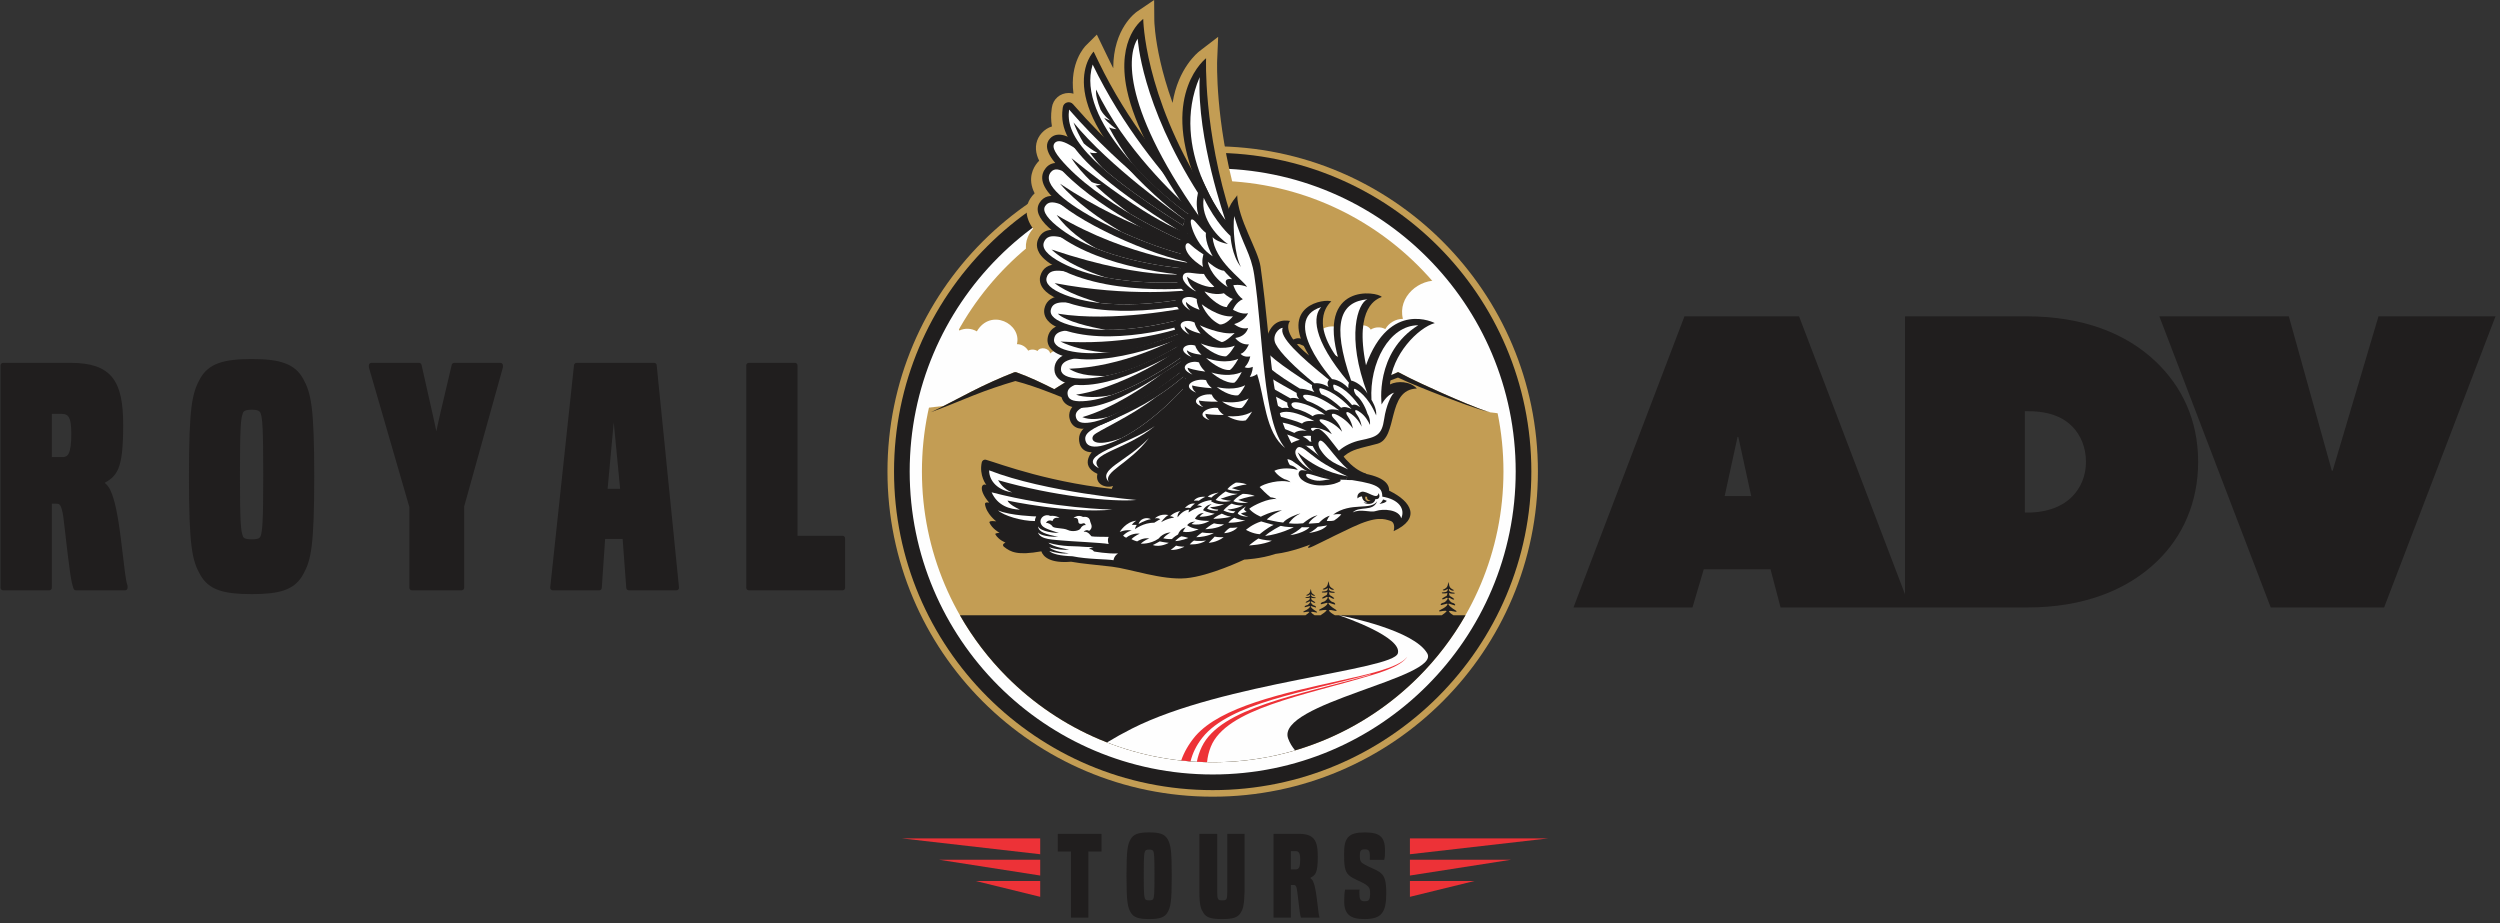 <?xml version="1.0" encoding="UTF-8" standalone="no"?><!DOCTYPE svg PUBLIC "-//W3C//DTD SVG 1.1//EN" "http://www.w3.org/Graphics/SVG/1.1/DTD/svg11.dtd"><svg width="100%" height="100%" viewBox="0 0 482 178" version="1.1" xmlns="http://www.w3.org/2000/svg" xmlns:xlink="http://www.w3.org/1999/xlink" xml:space="preserve" xmlns:serif="http://www.serif.com/" style="fill-rule:evenodd;clip-rule:evenodd;stroke-linejoin:round;stroke-miterlimit:2;"><rect x="0" y="0" width="482" height="178" fill="#333333" stroke="none"/><g id="Capa_x0020_1"><g id="_1593712843104"><circle cx="233.807" cy="90.899" r="62.702" style="fill:#c39d54;"/><circle cx="233.807" cy="90.899" r="61.437" style="fill:#201e1e;"/><circle cx="233.807" cy="90.899" r="57.24" style="fill:#c39d54;"/><path d="M233.807,32.48c16.131,-0 30.737,6.539 41.308,17.11c10.572,10.572 17.111,25.177 17.111,41.309c-0,16.131 -6.539,30.736 -17.111,41.308c-10.571,10.572 -25.177,17.111 -41.308,17.111c-16.132,-0 -30.737,-6.539 -41.309,-17.111c-10.571,-10.572 -17.11,-25.176 -17.11,-41.308c-0,-16.132 6.539,-30.737 17.11,-41.309c10.572,-10.571 25.177,-17.11 41.309,-17.11Zm39.641,18.778c-10.145,-10.145 -24.161,-16.42 -39.641,-16.42c-15.481,0 -29.496,6.275 -39.641,16.42c-10.145,10.144 -16.42,24.16 -16.42,39.641c0,15.48 6.275,29.496 16.42,39.641c10.145,10.144 24.16,16.419 39.641,16.419c15.48,0 29.496,-6.275 39.641,-16.419c10.144,-10.145 16.419,-24.161 16.419,-39.641c0,-15.481 -6.275,-29.497 -16.419,-39.641Z" style="fill:#fefefe;fill-rule:nonzero;"/><path d="M253.46,118.628l1.138,-0c0.497,-0.336 0.997,-0.674 1.191,-0.973c-0.283,-0.189 -1.164,0.098 -1.411,0.053c-0.08,-0.014 -0.094,-0.063 0,-0.174c0.005,-0.006 0.01,-0.012 0.016,-0.018c0.063,-0.07 1.411,-0.586 1.561,-1.196c0.002,-0.078 -0.088,-0.129 -0.163,-0.093c-0.143,0.07 -0.453,0.095 -1.018,0.26c-0.278,0.083 -0.141,-0.365 0.353,-0.453c0.42,-0.076 0.732,-0.499 0.866,-0.789l0.002,-0.002c0.004,-0.118 -0.136,-0.196 -0.248,-0.136c-0.253,0.134 -0.594,0.313 -0.785,0.274c-0.293,-0.059 0.314,-0.409 0.753,-0.629c0.207,-0.104 0.211,-0.59 0.209,-0.597c-0.325,0.143 -0.754,0.085 -0.977,0.08c-0.072,-0.001 -0.124,-0.07 -0.092,-0.127c0.052,-0.099 0.256,-0.032 0.688,-0.124c0.549,-0.116 0.444,-0.622 0.444,-0.622c-0.789,0.562 -0.995,0.197 -0.955,0.184c0.224,-0.076 0.436,-0.205 0.59,-0.315c0.001,-0 0.003,-0.003 0.005,-0.004c0.16,-0.114 0.275,-0.279 0.329,-0.468c0.069,-0.241 0.157,-0.567 0.173,-0.681c0.002,-0.014 0.022,-0.014 0.023,-0c0.011,0.116 0.084,0.451 0.141,0.695c0.043,0.188 0.148,0.355 0.298,0.475c0.003,0.002 0.008,0.005 0.01,0.007c0.149,0.117 0.354,0.257 0.574,0.344c0.041,0.015 -0.185,0.368 -0.944,-0.232c-0,0 -0.13,0.5 0.412,0.644c0.427,0.113 0.634,0.058 0.682,0.158c0.029,0.059 -0.027,0.124 -0.099,0.122c-0.224,-0.005 -0.654,0.031 -0.972,-0.128c-0.002,0.008 -0.022,0.493 0.18,0.607c0.427,0.241 1.015,0.621 0.719,0.665c-0.191,0.03 -0.524,-0.165 -0.77,-0.312c-0.108,-0.065 -0.252,0.005 -0.253,0.123l0,0.002c0.121,0.297 0.411,0.735 0.827,0.831c0.489,0.113 0.603,0.566 0.33,0.47c-0.556,-0.194 -0.865,-0.234 -1.004,-0.309c-0.073,-0.04 -0.165,0.006 -0.166,0.084c0.286,0.615 1.44,1.198 1.499,1.271c0.41,0.508 -1.01,-0.164 -1.401,0.071c0.101,0.336 0.635,0.656 1.163,0.962l20.589,-0c0.41,-0.281 0.788,-0.559 0.95,-0.809c-0.283,-0.189 -1.164,0.098 -1.411,0.053c-0.08,-0.015 -0.094,-0.064 0,-0.175c0.005,-0.005 0.01,-0.011 0.016,-0.017c0.063,-0.071 1.411,-0.587 1.561,-1.196c0.002,-0.078 -0.088,-0.129 -0.162,-0.093c-0.144,0.07 -0.454,0.094 -1.018,0.26c-0.279,0.082 -0.142,-0.365 0.352,-0.454c0.42,-0.075 0.732,-0.498 0.866,-0.788l0.002,-0.002c0.004,-0.118 -0.136,-0.196 -0.248,-0.136c-0.253,0.134 -0.594,0.313 -0.785,0.274c-0.293,-0.059 0.314,-0.409 0.753,-0.629c0.207,-0.104 0.211,-0.59 0.209,-0.597c-0.325,0.143 -0.754,0.085 -0.977,0.079c-0.072,-0 -0.123,-0.069 -0.092,-0.126c0.052,-0.099 0.256,-0.032 0.688,-0.124c0.55,-0.116 0.444,-0.622 0.444,-0.622c-0.789,0.562 -0.995,0.197 -0.955,0.184c0.224,-0.076 0.436,-0.206 0.591,-0.315c0,-0.001 0.003,-0.003 0.005,-0.004c0.159,-0.114 0.274,-0.28 0.329,-0.469c0.068,-0.241 0.157,-0.566 0.172,-0.681c0.002,-0.013 0.022,-0.013 0.023,0c0.011,0.117 0.084,0.452 0.141,0.696c0.043,0.188 0.148,0.355 0.298,0.475c0.004,0.002 0.008,0.005 0.011,0.007c0.149,0.117 0.353,0.257 0.573,0.344c0.041,0.015 -0.184,0.368 -0.944,-0.232c-0,-0 -0.13,0.5 0.412,0.644c0.427,0.113 0.634,0.057 0.682,0.157c0.029,0.059 -0.027,0.125 -0.099,0.123c-0.224,-0.005 -0.654,0.03 -0.972,-0.128c-0.002,0.007 -0.021,0.492 0.18,0.606c0.427,0.241 1.015,0.622 0.719,0.666c-0.191,0.03 -0.523,-0.165 -0.769,-0.312c-0.109,-0.066 -0.253,0.005 -0.254,0.123l0,0.002c0.121,0.296 0.411,0.735 0.827,0.831c0.489,0.112 0.603,0.565 0.33,0.47c-0.556,-0.194 -0.865,-0.234 -1.003,-0.31c-0.074,-0.04 -0.166,0.007 -0.167,0.085c0.286,0.615 1.44,1.198 1.499,1.271c0.41,0.508 -1.01,-0.164 -1.401,0.071c0.083,0.276 0.46,0.542 0.885,0.798l2.311,-0c-2.493,4.373 -5.557,8.377 -9.091,11.912c-10.145,10.144 -24.161,16.419 -39.641,16.419c-15.481,0 -29.496,-6.275 -39.641,-16.419c-3.535,-3.535 -6.599,-7.54 -9.092,-11.912l66.613,-0c0.322,-0.221 0.617,-0.439 0.744,-0.635c-0.225,-0.15 -0.924,0.078 -1.12,0.042c-0.064,-0.011 -0.075,-0.05 -0,-0.138c0.004,-0.005 0.008,-0.009 0.012,-0.014c0.05,-0.056 1.12,-0.466 1.239,-0.95c0.002,-0.062 -0.07,-0.103 -0.129,-0.073c-0.113,0.055 -0.359,0.074 -0.808,0.205c-0.221,0.066 -0.112,-0.289 0.28,-0.36c0.334,-0.06 0.581,-0.395 0.688,-0.625l0.001,-0.002c0.004,-0.094 -0.108,-0.156 -0.196,-0.108c-0.201,0.106 -0.472,0.248 -0.623,0.217c-0.233,-0.047 0.249,-0.325 0.597,-0.499c0.164,-0.083 0.168,-0.469 0.166,-0.474c-0.258,0.113 -0.598,0.067 -0.776,0.063c-0.057,-0.001 -0.098,-0.055 -0.073,-0.101c0.041,-0.078 0.203,-0.026 0.547,-0.099c0.436,-0.092 0.352,-0.494 0.352,-0.494c-0.627,0.446 -0.79,0.157 -0.758,0.146c0.177,-0.06 0.346,-0.163 0.469,-0.25c0,-0 0.002,-0.002 0.004,-0.003c0.126,-0.091 0.218,-0.222 0.261,-0.372c0.054,-0.191 0.125,-0.45 0.137,-0.541c0.002,-0.01 0.018,-0.01 0.019,0c0.007,0.093 0.066,0.358 0.111,0.553c0.034,0.149 0.118,0.282 0.237,0.376c0.003,0.002 0.006,0.004 0.008,0.006c0.119,0.093 0.281,0.204 0.456,0.273c0.032,0.013 -0.147,0.293 -0.75,-0.183c-0,-0 -0.103,0.397 0.328,0.511c0.338,0.089 0.503,0.046 0.541,0.125c0.023,0.047 -0.022,0.099 -0.079,0.097c-0.177,-0.004 -0.519,0.025 -0.771,-0.101c-0.002,0.005 -0.017,0.39 0.142,0.481c0.34,0.192 0.807,0.494 0.572,0.529c-0.153,0.024 -0.416,-0.131 -0.612,-0.248c-0.086,-0.052 -0.2,0.004 -0.2,0.098l-0,0.002c0.095,0.235 0.325,0.583 0.656,0.66c0.388,0.089 0.479,0.449 0.262,0.372c-0.442,-0.153 -0.687,-0.185 -0.797,-0.245c-0.058,-0.032 -0.131,0.005 -0.132,0.067c0.227,0.489 1.143,0.951 1.19,1.01c0.326,0.403 -0.801,-0.131 -1.112,0.056c0.065,0.217 0.358,0.425 0.69,0.626Z" style="fill:#201e1e;"/><path d="M213.433,143.141c1.568,-0.956 3.18,-1.847 4.816,-2.674c17.618,-8.921 50.326,-11.235 51.256,-14.503c0.88,-3.094 -10.16,-6.93 -11.323,-7.324l0.02,-0.012c1.377,0.267 14.411,2.885 16.968,7.336c2.702,4.702 -29.255,9.642 -26.82,16.414c0.303,0.842 0.772,1.606 1.346,2.297c-5.038,1.486 -10.37,2.284 -15.889,2.284c-7.187,0 -14.059,-1.353 -20.374,-3.818l-0,0Z" style="fill:#fefefe;fill-rule:nonzero;"/><path d="M232.723,146.948c0.09,-0.989 0.323,-1.984 0.723,-2.982c2.936,-7.316 17.841,-9.828 30.935,-13.775l0.004,0.004c0.851,-0.253 1.679,-0.526 2.473,-0.818l0,0.001c0.208,-0.078 0.415,-0.157 0.621,-0.236l-0.004,-0.002c1.81,-0.714 3.226,-1.548 3.841,-2.518c-0,0 -0.025,0.027 -0.061,0.065c-1.554,2.092 -8.192,3.474 -12.615,4.461c-11.403,2.542 -23.217,5.11 -28.144,10.735l-0.001,-0c-1.323,1.572 -2.214,3.161 -2.765,4.749c0.6,0.065 1.202,0.121 1.807,0.166c0.367,-1.536 1.09,-3.073 2.287,-4.584c5.277,-6.66 19.848,-8.765 32.355,-12.205l0.074,0.068c-13.76,3.916 -28.923,6.332 -32.544,13.902c-0.463,0.968 -0.775,1.934 -0.958,2.897c0.654,0.035 1.311,0.059 1.971,0.071l0.001,0.001Z" style="fill:#ed3237;fill-rule:nonzero;"/><path d="M227.475,114.021c-3.027,-0 -6.333,-0.774 -9.249,-1.457c-1.564,-0.365 -3.041,-0.711 -4.103,-0.837c-1.17,-0.138 -2.21,-0.247 -3.129,-0.343c-1.746,-0.183 -3.148,-0.329 -4.593,-0.582c-0.404,0.03 -0.796,0.045 -1.169,0.045c-2.941,0 -4.58,-0.916 -5.489,-1.874c-0.91,0.122 -1.712,0.181 -2.426,0.181c-2.709,0 -4.066,-0.9 -5.125,-1.744c-0.482,-0.384 -0.799,-0.926 -0.904,-1.52c-0.453,-0.376 -0.903,-0.859 -1.245,-1.466l-0.026,-0.046l-0.024,-0.048c-0.146,-0.293 -0.225,-0.606 -0.238,-0.919c-0.385,-0.43 -0.741,-0.939 -0.972,-1.517l-0.035,-0.088l-0.027,-0.091c-0.14,-0.467 -0.132,-0.949 0.016,-1.39c-0.457,-0.721 -0.839,-1.588 -0.956,-2.565l-0.028,-0.232l0.024,-0.233c0.014,-0.141 0.04,-0.278 0.076,-0.41c-0.611,-1.128 -0.989,-2.47 -0.423,-3.696c0.004,-0.008 0.007,-0.016 0.011,-0.024c-0.365,-1.058 -0.6,-2.476 -0.241,-4.123c0.278,-1.277 1.425,-2.203 2.727,-2.203c0.258,-0 0.516,0.036 0.766,0.107c0.428,0.123 1.013,0.314 1.753,0.556c2.972,0.973 8.459,2.768 15.714,4.061c-0.229,-0.379 -0.369,-0.746 -0.453,-1.068c-0.145,-0.555 -0.167,-1.135 -0.072,-1.721c-0.086,-0.067 -0.17,-0.137 -0.251,-0.211c-0.61,-0.555 -1.048,-1.262 -1.267,-2.047c-0.212,-0.758 -0.268,-1.492 -0.17,-2.189c-0.142,-0.102 -0.279,-0.212 -0.41,-0.331c-0.503,-0.458 -0.889,-1.012 -1.147,-1.648c-0.339,-0.838 -0.451,-1.708 -0.336,-2.539l-0.325,-0.294l-0.024,-0.04c-0.539,-0.569 -0.922,-1.268 -1.115,-2.04c-0.219,-0.88 -0.216,-1.74 0.003,-2.539c-0.888,-0.852 -1.396,-1.974 -1.433,-3.173c-0.024,-0.772 0.113,-1.502 0.393,-2.165c-0.037,-0.032 -0.074,-0.065 -0.11,-0.098c-1.172,-1.066 -1.754,-2.532 -1.597,-4.022c0.072,-0.68 0.26,-1.309 0.552,-1.871c-1.025,-1.194 -1.433,-2.671 -1.124,-4.147c0.122,-0.585 0.327,-1.12 0.607,-1.598c-1.915,-1.984 -1.586,-4.076 -1.342,-4.914c0.177,-0.61 0.44,-1.157 0.78,-1.631c-1.497,-1.692 -1.934,-3.725 -1.16,-5.572c0.265,-0.633 0.607,-1.177 1.02,-1.626c-0.404,-0.55 -0.708,-1.097 -0.917,-1.647c-0.547,-1.439 -0.427,-2.857 0.346,-4.1c0.251,-0.403 0.542,-0.758 0.868,-1.061c-1.473,-2.894 -0.215,-5.011 0.524,-5.903c0.113,-0.135 0.23,-0.263 0.352,-0.383c-0.166,-0.335 -0.298,-0.663 -0.397,-0.986c-0.501,-1.627 -0.18,-3.178 0.903,-4.37c0.549,-0.602 1.211,-1.025 1.956,-1.252c-0.194,-1.106 -0.211,-2.221 -0.053,-3.362l0.037,-0.266c0.226,-1.635 1.591,-2.821 3.245,-2.821c0.316,-0 0.627,0.046 0.924,0.134c-0.798,-5.989 2.196,-9.089 2.38,-9.272l2.123,-2.119l2.248,4.65c0.297,0.615 0.602,1.228 0.914,1.838c-0.009,-7.695 4.364,-10.769 4.585,-10.92l3.299,-2.24l0.034,3.988c0,0.025 0.05,3.041 1.185,7.97c0.487,2.116 1.226,4.796 2.339,7.888c1.055,-6.709 4.914,-9.772 5.161,-9.961l3.624,-2.781l-0.193,4.564c-0.005,0.118 -0.417,11.548 3.637,26.135l2.361,0.13c0.055,2.312 1.349,5.268 2.49,7.876c0.949,2.167 1.768,4.038 1.995,5.667c0.437,3.14 0.768,6.003 1.06,8.783c0.518,-0.156 1.071,-0.235 1.653,-0.235c0.406,-0 0.764,0.037 1.048,0.076c0.034,-0.067 0.069,-0.132 0.105,-0.197c1.623,-2.907 5.084,-3.683 6.873,-3.683c0.732,0 1.314,0.117 1.779,0.358l0.233,0.121c1.469,-1.241 3.417,-1.91 5.638,-1.91c0.797,0 3.482,0.111 4.566,1.528l1.723,2.256l-2.722,1.058c-1.241,0.472 -1.983,1.86 -2.2,3.998c0.586,-0.682 1.211,-1.278 1.874,-1.786c1.851,-1.419 3.942,-2.138 6.215,-2.138c2.565,-0 4.429,0.944 4.633,1.052l4.791,2.528l-5.228,1.419c-1.881,0.511 -5.175,3.557 -6.506,7.22c1.616,0.146 3.07,0.82 4.061,1.902l3.148,3.437l-4.659,0.138c-1.364,0.04 -1.843,0.783 -2.699,4.184c-0.627,2.491 -1.407,5.591 -4.441,6.394c-0.654,0.172 -1.233,0.318 -1.743,0.446c-1.413,0.355 -2.206,0.563 -2.813,0.842c0.071,0.009 0.141,0.018 0.212,0.027c2.696,0.339 4.652,0.925 5.981,1.79c0.997,0.65 1.681,1.496 2.007,2.462c2.833,1.599 4.366,3.63 4.343,5.791c-0.015,1.517 -0.81,3.681 -4.509,5.368l-4.525,2.064l1.453,-4.208c-0.116,-0.017 -0.24,-0.026 -0.38,-0.026c-1.004,-0 -2.514,0.47 -4.489,1.397c-2.11,0.989 -3.839,1.846 -5.229,2.535c-2.414,1.197 -3.071,1.513 -3.687,1.61c-0.141,0.023 -0.282,0.034 -0.416,0.034c-0.258,-0 -0.506,-0.041 -0.737,-0.117c-1.38,0.455 -3.319,1.009 -5.192,1.249c-2.371,0.779 -4.928,1.031 -5.942,1.105c-1.541,0.709 -7.268,3.23 -11.582,3.614c-0.435,0.039 -0.896,0.058 -1.372,0.058l0.001,0.002Z" style="fill:#c39d54;fill-rule:nonzero;"/><path d="M277.678,54.137c6.081,7.249 10.396,16.027 12.291,25.673l-55.768,-6.333c1.295,-0.107 2.564,-0.505 3.687,-1.156c0.444,-0.258 0.89,-0.562 1.402,-0.602c0.373,-0.03 0.742,0.086 1.116,0.116c1.375,0.107 2.532,-0.93 3.643,-1.748c1.111,-0.818 2.709,-1.456 3.796,-0.607c0.712,-1.876 2.999,-2.988 4.915,-2.388c1.55,-6.448 6.759,-3.712 7.702,-2.82c0.257,-1.595 2.953,-2.17 3.817,-0.725c0.826,-0.534 1.946,-0.576 2.809,-0.103c0.674,-1.193 2.022,-1.973 3.392,-1.964c-1.052,-4.235 3.129,-7.869 7.198,-7.343Zm-93.556,8.321c0.347,0.371 0.635,0.796 0.841,1.269c1.055,-0.508 2.365,-0.445 3.367,0.161c2.69,-4.559 8.704,-1.447 7.733,2.465c0.876,-0.005 1.737,0.493 2.169,1.256c0.551,-0.302 1.267,-0.276 1.795,0.066c0.553,-0.924 2.276,-0.556 2.441,0.463c0.602,-0.57 3.933,-2.32 4.924,1.803c1.225,-0.383 2.686,0.328 3.141,1.527c0.696,-0.543 1.717,-0.135 2.428,0.388c0.71,0.523 1.449,1.187 2.329,1.117c0.239,-0.018 0.475,-0.093 0.714,-0.074c0.327,0.026 0.612,0.221 0.896,0.385c0.718,0.416 1.529,0.671 2.357,0.739l-41.388,4.701c1.256,-5.798 3.387,-11.269 6.253,-16.266Z" style="fill:#fefefe;"/><path d="M287.353,79.488l-6.934,1.88c0,0.077 -5.979,2.873 -5.979,2.873l-2.045,-1.631l-4.889,3.417l-8.584,-2.64l-2.5,1.398c-0.156,-0 -5.242,-3.029 -5.242,-3.029l-2.059,-2.268l-6.106,-2.392l-2.592,0.579l-6.372,-2.676l-2.559,0.661l-3.185,-2.059c-0.077,0 -3.261,1.204 -3.261,1.204l-3.845,-0.311l-2.796,1.937l-2.136,-0.149l-3.028,2.212l-4.838,6.291l-1.864,-1.399l-6.579,4.589l-8.155,-6.064l-4.038,1.631l-2.874,-3.339l-5.449,-0.715c2.678,-1.261 5.278,-2.687 7.931,-4.032c2.65,-1.351 5.368,-2.575 8.139,-3.666c0.078,-0.031 0.159,-0.043 0.233,-0.043c0.081,-0 0.152,0.012 0.227,0.037c2.526,0.907 4.924,2.053 7.282,3.249c0.758,-0.475 1.597,-0.994 2.504,-1.553c2.103,-1.273 4.563,-2.727 7.229,-4.237c1.329,-0.758 2.718,-1.51 4.144,-2.262c1.42,-0.752 2.877,-1.497 4.346,-2.199c0.73,-0.363 1.482,-0.689 2.224,-1.031l0.569,-0.255c0.258,-0.109 0.537,-0.162 0.81,-0.149c0.274,-0 0.556,0.071 0.786,0.18l0.547,0.249c1.457,0.655 2.889,1.357 4.25,2.037c2.731,1.364 5.238,2.722 7.381,3.902c0.084,0.05 0.165,0.094 0.249,0.14c0.674,-0.267 1.397,-0.556 2.171,-0.867c2.109,-0.841 4.57,-1.817 7.21,-2.867c0.665,-0.261 1.339,-0.528 2.023,-0.798c0.22,-0.087 0.493,-0.133 0.745,-0.112c0.13,0.006 0.258,0.031 0.382,0.075c0.124,0.037 0.246,0.09 0.314,0.127c0.336,0.158 0.671,0.314 1.013,0.472c1.357,0.643 2.724,1.314 4.076,2.013c2.705,1.407 5.402,2.855 7.862,4.309c0.643,0.382 1.283,0.752 1.898,1.121l3.396,-1.516l0.164,-0.071l0.202,0.096c0.693,0.376 1.408,0.74 2.125,1.091l2.172,1.037c1.45,0.68 2.91,1.345 4.38,1.994c1.466,0.644 2.936,1.28 4.417,1.892c0.74,0.305 1.485,0.6 2.234,0.886c0.376,0.133 0.752,0.279 1.128,0.407c0.375,0.13 0.758,0.248 1.146,0.344l0,0Z" style="fill:#c39d54;fill-rule:nonzero;"/><path d="M202.306,75.633c-2.165,-0.833 -4.343,-1.6 -6.536,-2.171c-2.728,0.795 -5.424,1.714 -8.086,2.771c-2.74,1.077 -5.465,2.255 -8.239,3.255c2.678,-1.261 5.278,-2.687 7.931,-4.032c2.65,-1.351 5.368,-2.575 8.139,-3.666c0.078,-0.031 0.159,-0.043 0.233,-0.043c0.081,-0 0.152,0.012 0.227,0.037c2.526,0.907 4.924,2.054 7.282,3.25c0.758,-0.476 1.596,-0.995 2.503,-1.553c2.104,-1.274 4.564,-2.728 7.229,-4.238c1.33,-0.758 2.719,-1.51 4.144,-2.261c1.42,-0.752 2.877,-1.498 4.347,-2.2c0.73,-0.363 1.481,-0.689 2.224,-1.031l0.568,-0.255c0.258,-0.108 0.538,-0.161 0.811,-0.149c0.273,0 0.556,0.072 0.786,0.18l0.547,0.249c1.457,0.655 2.889,1.358 4.249,2.038c2.731,1.364 5.238,2.721 7.382,3.902c0.084,0.049 0.164,0.093 0.248,0.139c0.674,-0.267 1.398,-0.557 2.171,-0.867c2.11,-0.842 4.57,-1.817 7.211,-2.868c0.665,-0.26 1.339,-0.528 2.022,-0.798c0.221,-0.086 0.494,-0.133 0.746,-0.111c0.13,0.006 0.257,0.03 0.382,0.074c0.124,0.037 0.245,0.09 0.314,0.127c0.335,0.159 0.671,0.314 1.012,0.473c1.358,0.642 2.725,1.314 4.076,2.012c2.706,1.408 5.402,2.855 7.863,4.309c0.643,0.382 1.282,0.752 1.898,1.122l3.395,-1.517l0.164,-0.071l0.202,0.096c0.693,0.376 1.408,0.74 2.125,1.091l2.172,1.037c1.45,0.68 2.91,1.345 4.38,1.995c1.466,0.643 2.936,1.279 4.417,1.892c0.74,0.304 1.485,0.599 2.234,0.885c0.376,0.133 0.752,0.28 1.128,0.407c0.375,0.13 0.758,0.249 1.146,0.345c-0.388,-0.081 -0.777,-0.177 -1.165,-0.286c-0.379,-0.109 -0.761,-0.236 -1.143,-0.351c-0.765,-0.248 -1.522,-0.509 -2.274,-0.77c-1.51,-0.541 -3.013,-1.097 -4.514,-1.669c-1.491,-0.574 -2.985,-1.161 -4.473,-1.773l-2.228,-0.929c-0.677,-0.289 -1.351,-0.593 -2.022,-0.914l-2.718,1.029l-0.907,0.341l-11.783,4.467l10.991,-4.911c-0.454,-0.261 -0.923,-0.528 -1.395,-0.795c-1.236,-0.721 -2.501,-1.466 -3.812,-2.181c-1.317,-0.695 -2.668,-1.388 -4.035,-2.025c-1.367,-0.649 -2.746,-1.271 -4.107,-1.861c-0.342,-0.146 -0.686,-0.289 -1.028,-0.435c-0.097,-0.037 -0.146,-0.062 -0.193,-0.074c-0.056,-0.013 -0.109,-0.022 -0.158,-0.022c-0.115,-0 -0.205,0.015 -0.326,0.065c-0.665,0.292 -1.321,0.575 -1.973,0.854c-2.603,1.14 -5.029,2.206 -7.111,3.116c-0.335,0.152 -0.665,0.299 -0.978,0.439c1.27,0.72 2.348,1.345 3.184,1.83c1.078,0.63 1.748,1.024 1.898,1.115c-0.155,-0.075 -0.855,-0.414 -1.973,-0.957c-0.938,-0.457 -2.174,-1.05 -3.635,-1.753c-0.531,-0.248 -1.084,-0.528 -1.668,-0.801c-0.068,-0.032 -0.143,-0.065 -0.211,-0.096c-2.156,-1.026 -4.638,-2.2 -7.316,-3.408c-1.392,-0.624 -2.812,-1.249 -4.287,-1.842c-0.945,-0.389 -0.917,-0.426 -1.811,0.043c-0.718,0.351 -1.448,0.696 -2.159,1.078c-1.439,0.739 -2.855,1.516 -4.247,2.305c-1.388,0.78 -2.746,1.581 -4.057,2.358c-2.625,1.544 -5.048,3.042 -7.117,4.34c-0.528,0.332 -1.037,0.649 -1.522,0.951c0.674,0.345 1.345,0.696 2.02,1.05c0.248,0.133 0.5,0.261 0.745,0.394c0.873,0.46 1.743,0.913 2.616,1.373c0.028,0.013 0.04,0.05 0.028,0.075c-0.013,0.031 -0.047,0.043 -0.069,0.031c-0.997,-0.407 -1.994,-0.814 -2.992,-1.215c-0.295,-0.127 -0.593,-0.249 -0.888,-0.364c-0.736,-0.295 -1.463,-0.593 -2.2,-0.878c-0.437,-0.181 -0.882,-0.356 -1.323,-0.526c-0.239,-0.092 -0.472,-0.183 -0.711,-0.273Z" style="fill:#201e1e;"/><g><path d="M219.692,96.162l-2.471,2.309l9.319,9.53l-2.189,-5.544l-2.965,-2.292l-1.694,-4.003Z" style="fill:#1b2551;fill-rule:nonzero;"/><path d="M267.985,74.119c0.322,-5.711 5.44,-10.958 8.647,-11.829c0,-0 -8.694,-4.589 -13.27,8.133c-2.327,-11.41 2.267,-12.861 3.047,-13.165c-0.819,-1.071 -12.668,-2.876 -8.312,12.109c-5.917,-7.84 -1.413,-11.25 -1.413,-11.25c-1.084,-0.563 -10.379,0.563 -4.298,10.425c-5.734,-4.582 -3.652,-6.668 -3.652,-6.668c-1.187,-0.173 -3.541,-0.346 -4.591,3.463c-1.785,0.072 -2.877,2.34 -2.184,3.874l-0.401,0.528c-0.511,0.672 -0.696,1.432 -0.535,2.197c-0.456,0.731 -1.037,1.621 -0.459,2.884c-0.149,0.43 -0.314,1.21 0.094,2.136c-0.131,0.926 0.002,1.685 0.434,2.217c-0.246,1.737 0.825,2.362 0.825,2.362c0.187,6.098 13.956,10.545 16.763,10.211l-0.003,-0.008c-0.057,-0.159 -0.933,-2.668 0.56,-3.879c1.542,-1.251 2.854,-1.384 6.313,-2.298c4.073,-1.077 1.716,-10.474 7.622,-10.649c-1.292,-1.41 -3.724,-1.529 -5.187,-0.793l-0,-0Z" style="fill:#201e1e;fill-rule:nonzero;"/><path d="M273.436,62.71c-5.628,0 -9.434,7.327 -9.018,14.374c-0,-0 1.083,1.678 0.908,3.006c-1.608,-3.81 -3.635,-4.893 -4.054,-5.103c-0.42,-0.21 -0.21,0.719 0.244,1.251c0.699,0.532 1.643,1.93 2.133,3.538c0.541,0.828 0.518,1.913 0.484,2.148c-0.298,-0.655 -0.886,-1.702 -1.837,-2.4c-1.177,-0.865 -1.218,-0.344 -0.727,0.354c0.696,0.988 0.86,1.764 0.962,2.385c-0.295,-0.627 -0.884,-1.622 -1.911,-2.377c-1.177,-0.865 -1.261,-0.316 -0.77,0.382c0.626,0.889 0.866,1.733 0.982,2.346c-0.373,-0.553 -1.239,-1.631 -2.789,-2.488c-1.438,-0.795 -1.555,-0.116 -0.873,0.56c1.012,1.004 1.358,1.89 1.586,2.557c-0.369,-0.453 -1.518,-1.679 -3.14,-2.205c-1.563,-0.507 -1.422,0.065 -0.651,0.636c0.923,0.683 1.468,1.444 1.813,2.042c-0.67,-0.464 -1.689,-1.029 -2.833,-1.184c-1.629,-0.22 -1.388,0.317 -0.527,0.741c1.11,0.548 1.805,1.263 2.249,1.809c-0.723,-0.416 -2.882,-1.517 -4.514,-0.886c0.886,0.295 1.304,0.902 1.304,0.902c-0,-0 1.936,0.353 2.68,1.345c-2.757,-0.874 -4.786,-0.359 -4.953,-0.309c-0.167,0.05 -0.601,0.701 -0.651,0.919c2.924,-0.618 4.611,0.952 4.611,0.952c0,0 -1.52,-0.234 -2.84,0.318c2.523,1.637 4.386,1.867 5.668,2.044c-0.943,-2.586 2.308,-4.858 5.348,-5.488c3.042,-0.629 4.102,-0.948 4.545,-4.085c0.371,-2.636 1.433,-4.787 1.957,-5.087c-1.503,0.363 -2.447,2.286 -2.447,2.286c0,0 -1.398,-10.011 7.061,-15.282l-0,-0.001Z" style="fill:#fff;fill-rule:nonzero;"/><path d="M260.491,73.365c0,0 1.822,0.328 3.156,2.525c-4.189,-11.078 -1.836,-17.499 -0,-18.189c-5.122,0.487 -7.058,4.418 -3.156,15.664Z" style="fill:#fff;fill-rule:nonzero;"/><path d="M260.09,73.804c-0,-0 -0.204,0.416 -0.116,1.036c-1.551,-1.701 -3.155,-1.745 -3.155,-1.745c0,0 -10.156,-11.429 -2.095,-13.885c-1.52,1.617 -1.979,5.938 5.366,14.594Z" style="fill:#fff;fill-rule:nonzero;"/><path d="M256.238,73.226c-0.386,0.464 -0.345,0.852 -0.088,1.397c-1.151,-0.767 -2.372,-0.796 -2.745,-0.723c-3.701,-2.997 -6.603,-5.9 -7.447,-7.564c-0.845,-1.664 0.645,-3.136 1.364,-3.136c-0.831,1.701 3.243,5.458 8.915,10.026l0.001,0Z" style="fill:#fff;fill-rule:nonzero;"/><path d="M252.968,74.263c-0.197,0.577 0.465,1.345 0.465,1.345c0,0 -1.428,-0.614 -2.822,-0.683c-3.518,-2.191 -10.002,-5.971 -7.076,-8.428c-0.459,1.015 3.58,4.053 9.433,7.766Z" style="fill:#fff;fill-rule:nonzero;"/><path d="M250.004,75.765c-0.097,0.639 0.508,1.191 0.508,1.191c-0,0 -1.011,-0.417 -1.721,-0.151c-3.9,-2.193 -7.987,-4.203 -6.332,-6.381c0.017,1.266 3.994,3.328 7.545,5.341l-0,-0Z" style="fill:#fff;fill-rule:nonzero;"/><path d="M248.199,77.632c-0.084,0.547 0.293,1.046 0.293,1.046c0,-0 -0.722,-0.125 -1.306,-0c-3.278,-1.625 -6.702,-3.838 -5.537,-5.368c-0.238,0.953 6.55,4.322 6.55,4.322l0,0Z" style="fill:#fff;fill-rule:nonzero;"/><path d="M248.694,85.636c0.877,-0.65 1.916,-0.83 1.916,-0.83c0,-0 -2.388,-1.219 -3.558,-1.268c-1.171,-0.049 -0.374,0.847 1.642,2.098l-0,0Zm1.023,-6.827c1.419,0.286 2.631,0.952 3.368,1.434c0.597,-0.53 1.693,-0.432 2.378,-0.3c-0.52,-0.379 -2.473,-1.725 -4.641,-2.239c-2.535,-0.602 -1.965,0.796 -1.105,1.105Zm-2.633,3.672c0.914,0.317 1.831,0.706 2.462,0.987c0.942,-0.722 2.43,-0.385 2.43,-0.385c-0,0 -3.478,-1.609 -5.071,-1.609c-1.592,0 -0.931,0.623 0.179,1.008l-0,-0.001Zm-0.052,-2.102c1.205,0.361 2.849,0.759 4.002,1.284c0.54,-0.589 1.724,-0.547 2.371,-0.471c-0.77,-0.413 -2.993,-1.541 -4.698,-1.752c-2.097,-0.26 -2.68,0.639 -1.675,0.939l0,0Zm10.236,-6.217c-0.394,-0.113 -0.2,0.609 -0.003,1.004c1.311,0.625 2.569,1.9 3.437,2.959c0.252,-0.215 0.812,-0.16 1.52,0.37c-0.935,-1.387 -2.748,-3.662 -4.954,-4.333Zm-2.688,0.683c-0.402,-0.079 -0.188,0.757 0.204,1.183c1.32,0.499 2.747,1.62 3.782,2.592c0.645,-0.315 1.472,-0.026 2.007,0.239c-1.121,-1.236 -3.416,-3.434 -5.993,-4.014Zm-2.572,2.436c1.5,0.487 2.848,1.359 3.651,1.946c0.764,-0.458 1.824,-0.307 2.55,-0.112c-1.063,-0.783 -3.265,-2.304 -4.884,-2.744c-2.21,-0.601 -2.698,-0.146 -1.316,0.91l-0.001,0Z" style="fill:#fff;fill-rule:nonzero;"/><path d="M249.501,86.357c1.719,2.562 6.919,4.063 11.984,4.7c5.065,0.637 6.376,2.078 6.338,3.541c4.458,2.145 6.096,5.425 0.865,7.81c-0,0 0.5,-1.637 -0.637,-1.991c-1.138,-0.353 -2.552,-1.013 -7.326,1.228c-4.774,2.24 -7.767,3.879 -8.34,3.969c-0.573,0.09 0.291,-0.646 0.291,-0.646c-0,0 -3.594,1.464 -6.778,1.828c-2.775,0.955 -6.005,1.092 -6.005,1.092c0,-0 -6.641,3.184 -11.235,3.593c-4.595,0.41 -10.827,-1.819 -14.284,-2.228c-3.457,-0.41 -5.641,-0.547 -7.869,-0.956c-4.049,0.364 -5.414,-1.001 -5.732,-2.001c-4.643,0.829 -5.924,0.146 -7.251,-0.911c-0.203,-0.161 -0.178,-0.479 0.046,-0.609c0.156,-0.091 0.291,-0.163 0.291,-0.163c-0,-0 -1.345,-0.508 -1.956,-1.592c-0.137,-0.273 0.818,-0.273 0.818,-0.273c0,-0 -1.501,-0.865 -1.955,-2.002c-0.137,-0.455 1.319,-0.227 1.319,-0.227c-0,-0 -1.956,-1.456 -2.184,-3.367c0.046,-0.454 0.819,-0.227 0.819,-0.227c-2.17,-2.544 -1.458,-3.861 -0.552,-3.429c0,-0 -1.437,-1.811 -0.883,-4.355c0.082,-0.372 0.455,-0.603 0.822,-0.498c2.585,0.738 12.803,4.688 26.877,5.874c-0,0 19.018,-8.403 32.518,-8.161l-0.001,0.001Z" style="fill:#201e1e;fill-rule:nonzero;"/><path d="M258.607,99.18c-0,-0 -0.476,-0.159 -1.586,0.031c3.506,-2.526 7.159,-0.689 8.501,-2.569c-0.799,2.121 -3.448,0.837 -4.726,2.157c1.649,-0.793 3.296,0.119 4.504,-0.286c1.369,-0.459 4.446,-0.296 4.854,1.428c0.824,-1.84 -0.476,-3.68 -3.648,-4.187c-0,-2.031 -1.301,-2.602 -7.931,-3.49c-6.63,-0.888 -9.36,-3.363 -9.36,-3.363c-0,0 -0.52,-0.329 -1,-0.385c0.085,0.592 0.48,1.156 0.48,1.156c-0,-0 0.933,0.141 1.524,0.93c-2.06,-0.563 -3.865,-0.215 -4.513,0.174c0,0 0.536,0.926 1.917,1.602c0.705,0.198 0.959,0.367 1.184,0.593c-2.001,-0.649 -5.216,0.31 -5.949,0.93c1.325,1.41 2.143,2.002 2.143,2.002c-0,-0 0.62,-0.019 1.127,0.343c-1.353,-0.315 -4.68,1.264 -5.272,1.856c0.789,0.959 2.227,1.523 2.227,1.523c0,-0 2.059,-1.128 4.089,-1.241c-1.946,0.734 -2.933,1.777 -2.933,1.777c0,-0 1.917,0.479 3.158,0.592c0.62,-0.818 2.707,-1.664 3.327,-1.748c-1.494,0.648 -2.238,1.889 -2.238,1.889c0,-0 1.251,0.169 2.746,-0c1.805,-1.466 2.791,-1.551 2.791,-1.551c0,-0 -1.409,0.827 -1.72,1.626c1.382,-0.075 2.003,-0.16 2.003,-0.16c-0,0 0.953,-1.097 2.086,-1.381c-0.395,0.423 -0.592,1.015 -0.592,1.015c-0,-0 0.959,0.056 1.41,-0.085c0.874,-0.536 1.397,-1.179 1.397,-1.179l-0,0.001Z" style="fill:#fff;fill-rule:nonzero;"/><path d="M222.472,96.694c-1.173,1.155 -0.259,2.865 4.052,-0.043c7.41,-5.901 19.377,-8.16 19.377,-8.16l2.592,-1.536c-2.109,-2.728 -3.99,-6.193 -4.417,-10.177c-1.072,-9.995 -7.081,-10.746 -7.081,-10.746l-26.143,20.702c0,-0 -3.002,2.96 0.731,4.625c-0.541,2.224 1.943,2.818 3.019,2.314c-0.801,1.493 -0.136,2.598 3.814,1.681c-1.997,1.824 0.779,3.112 4.057,1.34l-0.001,-0Z" style="fill:#201e1e;fill-rule:nonzero;"/><path d="M208.819,86.629c-0.312,-0.285 -0.535,-0.645 -0.647,-1.043c-0.799,-2.857 1.985,-4.093 5.51,-5.657c3.573,-1.585 8.465,-3.756 13.834,-8.415l1.344,-1.165l0.649,1.656c0.004,0.008 0.286,0.726 0.615,1.447c0,0 -8.476,10.803 -16.945,13.272c-1.944,0.567 -3.456,0.726 -4.359,-0.095l-0.001,-0Z" style="fill:#201e1e;fill-rule:nonzero;"/><path d="M228.34,72.463c-10.775,9.349 -20.446,9.234 -18.958,12.784c0.327,0.779 1.447,1.17 3.502,0.57c7.701,-2.245 15.395,-11.002 16.098,-11.843c-0.35,-0.764 -0.642,-1.511 -0.642,-1.511Z" style="fill:#fff;fill-rule:nonzero;"/><path d="M216.235,84.462c6.447,-3.279 12.147,-9.77 12.746,-10.488c-0.349,-0.764 -0.641,-1.51 -0.641,-1.51c-1.874,1.625 -3.713,2.963 -5.466,4.085c-4.946,3.835 -11.296,6.537 -12.007,7.356c-0.737,0.849 -0.038,2.527 5.368,0.557l-0,0Z" style="fill:#201e1e;fill-rule:nonzero;"/><path d="M206.972,82.061c-0.264,-0.24 -0.467,-0.533 -0.603,-0.869c-0.378,-0.932 -0.213,-1.662 -0.009,-2.109c0.662,-1.452 2.53,-2.092 5.625,-3.152c3.605,-1.235 9.053,-3.1 14.931,-7.274l1.298,-0.921l0.594,1.476c0.013,0.032 0.325,0.807 0.601,1.642c0,0 -11.798,9.691 -18.202,11.38c-1.31,0.345 -3.1,0.858 -4.235,-0.173l0,-0l0,0Z" style="fill:#201e1e;fill-rule:nonzero;"/><path d="M227.643,69.682c-11.789,8.369 -21.518,7.559 -20.11,11.038c0.325,0.803 1.393,1.049 3.508,0.574c5.334,-1.201 16.374,-9.263 17.176,-10.045c-0.267,-0.807 -0.574,-1.567 -0.574,-1.567Z" style="fill:#fff;fill-rule:nonzero;"/><path d="M227.644,69.682c-1.193,0.847 -2.365,1.598 -3.506,2.271c-3.772,2.89 -9.907,6.875 -15.461,8.469c1.358,0.584 3.192,0.407 4.978,-0.033c5.665,-2.079 13.829,-8.426 14.562,-9.14c-0.267,-0.807 -0.573,-1.567 -0.573,-1.567l-0,0Z" style="fill:#201e1e;fill-rule:nonzero;"/><path d="M205.383,77.778c-0.359,-0.327 -0.602,-0.736 -0.722,-1.215c-0.195,-0.78 -0.104,-1.485 0.269,-2.098c0.833,-1.369 2.741,-1.821 5.901,-2.568c3.826,-0.906 9.608,-2.275 16.203,-6.13l1.214,-0.71l0.569,1.286c0.017,0.037 0.398,0.905 0.638,1.879c0,-0 -12.019,9.526 -19.812,10.321c-2.125,0.217 -3.439,-0.019 -4.259,-0.765c-0.001,-0 -0.001,-0 -0.001,-0l0,0Z" style="fill:#201e1e;fill-rule:nonzero;"/><path d="M227.669,66.852c-13.051,7.629 -22.717,5.688 -21.789,9.407c0.234,0.933 1.36,1.267 3.637,1.034c7.768,-0.792 17.808,-8.023 18.719,-8.771c-0.216,-0.877 -0.567,-1.67 -0.567,-1.67l-0,-0Z" style="fill:#fff;fill-rule:nonzero;"/><path d="M227.702,66.93c-4.991,3.954 -14.235,8.352 -20.237,9.159c1.308,0.569 4.483,0.625 6.913,0.053c6.57,-2.284 13.13,-7.022 13.857,-7.62c-0.176,-0.714 -0.441,-1.372 -0.533,-1.592l-0,0Z" style="fill:#201e1e;fill-rule:nonzero;"/><path d="M204.126,73.053c-0.524,-0.477 -0.812,-1.082 -0.832,-1.75c-0.031,-0.999 0.346,-2.341 2.318,-3.058c1.135,-0.413 2.703,-0.617 4.688,-0.876c4.015,-0.523 10.083,-1.312 17.47,-4.558l1.163,-0.512l0.498,1.169c0.043,0.101 0.531,1.412 0.671,2.502c0,0 -13.034,8.518 -21.953,8.268c-1.862,-0.053 -3.216,-0.451 -4.023,-1.185Z" style="fill:#201e1e;fill-rule:nonzero;"/><path d="M228.275,63.961c-14.575,6.405 -23.845,3.418 -23.725,7.303c0.029,0.955 1.211,1.65 3.634,1.718c8.815,0.247 19.519,-6.566 20.567,-7.244c-0.122,-0.949 -0.476,-1.777 -0.476,-1.777Z" style="fill:#fff;fill-rule:nonzero;"/><path d="M228.751,65.738c-0.06,-0.463 -0.174,-0.896 -0.276,-1.22c-2.779,1.4 -12.013,6.209 -22.352,6.58c2.319,1.486 5.229,1.307 6.848,1.425c7.692,-1.385 14.896,-6.213 15.78,-6.785Z" style="fill:#201e1e;fill-rule:nonzero;"/><path d="M202.879,67.526c-0.673,-0.612 -0.996,-1.4 -0.91,-2.22c0.107,-1.008 0.673,-2.298 2.768,-2.721c1.206,-0.244 2.832,-0.214 4.89,-0.175c4.298,0.08 10.793,0.201 19.164,-2.094l1.12,-0.307l0.394,1.092c0.041,0.112 0.613,1.517 0.595,2.735c-0,-0 -14.766,6.9 -24.325,5.187c-1.717,-0.308 -2.926,-0.797 -3.696,-1.497l0,-0Z" style="fill:#201e1e;fill-rule:nonzero;"/><path d="M229.123,61.528c-16.33,4.476 -25.487,-0.049 -25.904,3.91c-0.107,1.014 1.025,1.891 3.577,2.349c9.204,1.65 21.416,-3.801 22.629,-4.357c0.016,-1.023 -0.302,-1.902 -0.302,-1.902Z" style="fill:#fff;fill-rule:nonzero;"/><path d="M229.425,63.429c0.012,-0.768 0.1,-0.474 0.012,-0.768c-4.841,1.697 -13.768,3.887 -24.99,3.185c4.49,2.196 10.168,2.167 10.182,2.166c7.056,-0.995 13.921,-4.182 14.796,-4.583l-0,0Z" style="fill:#201e1e;fill-rule:nonzero;"/><path d="M202.345,62.156c-1.124,-1.021 -1.098,-2.101 -0.982,-2.654c0.211,-1.009 0.921,-2.252 3.098,-2.44c1.258,-0.109 2.926,0.109 5.038,0.384c4.559,0.595 11.447,1.493 20.728,-0.002l1.06,-0.17l0.334,1.02c0.04,0.121 0.383,1.223 0.223,2.552l-0.095,0.787l-0.751,0.253c-0.607,0.205 -14.986,4.987 -25.209,1.966c-1.576,-0.466 -2.702,-1.02 -3.444,-1.695l-0,-0.001Z" style="fill:#201e1e;fill-rule:nonzero;"/><path d="M230.427,58.685c-17.887,2.881 -26.991,-2.949 -27.834,1.075c-0.224,1.068 0.877,2.096 3.552,2.886c9.576,2.831 23.094,-1.492 24.451,-1.95c0.132,-1.092 -0.169,-2.011 -0.169,-2.011Z" style="fill:#fff;fill-rule:nonzero;"/><path d="M230.511,59.013c-2.229,0.467 -15.974,3.18 -26.576,1.461c1.526,1.5 6.351,2.591 9.195,3.123c8.13,0.107 16.419,-2.548 17.466,-2.901c0.084,-0.696 -0.008,-1.32 -0.085,-1.683l-0,0Z" style="fill:#201e1e;fill-rule:nonzero;"/><path d="M201.649,56.21c-1.342,-1.22 -1.241,-2.442 -1.06,-3.061c0.427,-1.469 1.557,-2.214 3.358,-2.216c1.303,-0.001 3.012,0.369 5.176,0.838c4.824,1.044 12.113,2.623 22.289,1.802l1,-0.08l0.3,0.956c0.04,0.129 0.388,1.304 0.103,2.738l-0.154,0.777l-0.768,0.195c-0.16,0.041 -16.147,4.038 -26.979,-0.118c-1.471,-0.571 -2.537,-1.169 -3.265,-1.83l0,-0.001Z" style="fill:#201e1e;fill-rule:nonzero;"/><path d="M231.513,54.826c-19.38,1.562 -28.524,-5.431 -29.718,-1.326c-0.327,1.124 0.765,2.279 3.568,3.367c9.994,3.835 24.725,0.456 26.22,0.075c0.23,-1.16 -0.07,-2.116 -0.07,-2.116Z" style="fill:#fff;fill-rule:nonzero;"/><path d="M231.582,56.941c0.093,-0.466 0.1,-0.898 0.075,-1.25c-2.823,0.393 -14.001,1.621 -28.327,-1.108c2.361,1.895 6.442,3.153 8.729,3.833c8.858,1.008 18.34,-1.173 19.523,-1.474l0,-0.001Z" style="fill:#201e1e;fill-rule:nonzero;"/><path d="M201.361,49.955c-1.776,-1.615 -1.535,-3.061 -1.234,-3.78c1.251,-2.981 4.475,-1.869 8.938,-0.33c5.017,1.73 12.597,4.344 23.677,4.717l0.945,0.032l0.231,0.917c0.035,0.138 0.327,1.395 -0.152,2.905l-0.24,0.755l-0.784,0.109c-0.173,0.025 -17.48,2.357 -28.632,-3.498c-1.18,-0.619 -2.079,-1.217 -2.75,-1.827l0.001,-0Z" style="fill:#201e1e;fill-rule:nonzero;"/><path d="M232.7,51.818c-20.871,-0.703 -29.686,-9.278 -31.414,-5.157c-0.485,1.157 0.537,2.501 3.408,4.008c10.174,5.342 26.23,3.597 27.874,3.367c0.385,-1.213 0.131,-2.218 0.131,-2.218l0.001,0Z" style="fill:#fff;fill-rule:nonzero;"/><path d="M232.569,54.036c0.267,-0.843 0.226,-1.584 0.176,-1.959l-1.883,0.548c-0,0 -8.468,2.078 -28.136,-4.518c2.705,2.511 7.023,4.282 10.424,5.382c8.873,1.741 18.187,0.719 19.419,0.547l-0,0Z" style="fill:#201e1e;fill-rule:nonzero;"/><path d="M202.255,43.928c-2.049,-1.863 -2.665,-3.487 -1.834,-4.825c0.799,-1.283 2.124,-1.646 3.939,-1.077c1.304,0.408 2.942,1.294 5.017,2.417c4.741,2.564 11.905,6.439 22.616,8.828l0.475,0.107l0.28,0.398c0.178,0.254 0.697,1.206 -0.095,2.806l-0.367,0.744l-0.87,-0.049c-4.235,-0.233 -18.733,-1.499 -27.506,-8.003c-0.628,-0.466 -1.185,-0.919 -1.655,-1.346l-0,-0Z" style="fill:#201e1e;fill-rule:nonzero;"/><path d="M231.719,50.498c-20.185,-4.503 -28.047,-14.242 -30.23,-10.731c-0.613,0.986 0.566,2.567 3.17,4.498c9.227,6.84 25.243,7.67 26.868,7.76c0.523,-1.056 0.192,-1.527 0.192,-1.527l0,-0Z" style="fill:#fff;fill-rule:nonzero;"/><path d="M231.821,50.996l-0.115,0.044c0,0 -13.982,-1.253 -27.98,-9.584c2.095,2.955 5.225,5.104 7.657,6.456c8.757,3.517 18.87,4.043 20.144,4.113c0.22,-0.444 0.288,-0.783 0.294,-1.028l-0,-0.001Z" style="fill:#201e1e;fill-rule:nonzero;"/><path d="M203.514,38.563c-3.298,-2.999 -2.837,-5.02 -1.87,-6.188c0.638,-0.77 1.839,-1.473 3.938,-0.448c1.177,0.574 2.574,1.612 4.342,2.927c4.802,3.571 12.057,8.968 23.442,11.641l1.018,0.239l-0.051,1.045c-0.01,0.203 -0.106,1.289 -1.026,2.735l-0.419,0.659l-0.777,-0.085c-8.027,-0.875 -22.992,-7.429 -28.596,-12.524c-0,-0 -0,-0 -0.001,-0.001l0,0Z" style="fill:#201e1e;fill-rule:nonzero;"/><path d="M233.079,47.718c-19.997,-4.694 -27.776,-17.79 -30.467,-14.542c-3.762,4.541 19.72,15.583 29.635,16.664c0.788,-1.238 0.832,-2.122 0.832,-2.122l-0,0Z" style="fill:#fff;fill-rule:nonzero;"/><path d="M233.047,47.948c-2.256,-0.449 -14.832,-3.262 -28.678,-12.53c3.123,3.656 7.76,6.88 11.866,9.3c5.755,2.612 11.996,4.684 16.012,5.121c0.55,-0.862 0.737,-1.552 0.8,-1.891l0,-0Z" style="fill:#201e1e;fill-rule:nonzero;"/><path d="M206.635,34.707c-0.611,-0.555 -1.188,-1.114 -1.716,-1.663c-1.586,-1.646 -4.239,-4.4 -2.481,-6.334c1.551,-1.706 4.139,-0.06 5.114,0.56c1.739,1.106 3.915,2.874 6.433,4.921c5.07,4.12 11.38,9.248 18.095,12.295l0.926,0.42l-0.218,0.994c-0.028,0.128 -0.298,1.285 -1.071,2.363l-0.502,0.699l-0.833,-0.216c-1.59,-0.411 -15.26,-6.321 -23.747,-14.038c0,-0 0,-0 -0,-0.001Z" style="fill:#201e1e;fill-rule:nonzero;"/><path d="M231.561,45.63c-13.642,-6.19 -25.695,-20.823 -28.193,-18.075c-0.732,0.805 0.207,2.284 2.455,4.617c7.967,8.271 23.321,14.957 24.873,15.358c0.645,-0.898 0.865,-1.9 0.865,-1.9Z" style="fill:#fff;fill-rule:nonzero;"/><path d="M211.229,32.876c-4.983,-4.53 -6.883,-8.096 -6.353,-11.923l0.037,-0.266c0.133,-0.965 1.34,-1.324 1.98,-0.589l0.176,0.203c2.971,3.417 6.332,6.836 9.987,10.16c6.885,6.26 12.512,10.078 12.568,10.116l1.08,0.729l-0.769,1.053c0.001,-0 -0.318,0.474 -0.672,1.522l-0.509,1.51l-1.35,-0.848c-7.291,-4.583 -12.582,-8.399 -16.175,-11.666c-0,-0.001 -0,-0.001 -0.001,-0.001l0.001,0Z" style="fill:#201e1e;fill-rule:nonzero;"/><path d="M228.921,41.618c-0,-0 -12.064,-8.146 -22.801,-20.493c-0.649,4.691 2.698,10.251 21.953,22.354c0.439,-1.302 0.848,-1.861 0.848,-1.861Z" style="fill:#fff;fill-rule:nonzero;"/><path d="M228.493,42.407c-1.815,-1.266 -14.592,-10.312 -21.528,-18.808c0.494,1.299 1.138,2.653 1.994,4.059c0.615,0.553 1.795,1.399 2.612,1.806c-0.362,0.096 -1.131,0.061 -1.464,-0.076c0.751,1.074 1.417,1.872 2.46,3.001c3.374,2.985 8.336,6.584 15.505,11.09c0.149,-0.44 0.294,-0.794 0.421,-1.072l0,0Z" style="fill:#201e1e;fill-rule:nonzero;"/><path d="M222.599,37.567c-20.584,-18.803 -11.744,-27.621 -11.744,-27.621l0.942,1.949c5.668,11.726 13.116,20.603 18.971,27.026l0.622,0.683l-0.466,0.797c-0.002,0.003 -0.336,0.586 -0.548,1.298l-0.505,1.698l-1.435,-1.038c-1.757,-1.27 -3.885,-3.016 -5.837,-4.791c-0,-0.001 -0,-0.001 -0.001,-0.001l0.001,0Z" style="fill:#201e1e;fill-rule:nonzero;"/><path d="M229.839,39.768c-5.664,-6.214 -13.377,-15.336 -19.173,-27.326c-3.363,10.716 12.733,24.727 18.506,28.899c0.262,-0.879 0.667,-1.573 0.667,-1.573Z" style="fill:#fff;fill-rule:nonzero;"/><path d="M229.524,40.399c-2.522,-2.236 -12.897,-11.848 -18.187,-23.137c-0.115,0.931 0.22,2.299 0.855,3.891c0.709,1.277 1.886,2.09 1.886,2.09c-0,-0 -0.602,-0.194 -1.193,-0.513c0.525,0.863 2.382,2.19 2.382,2.19c0,0 -0.92,-0.091 -1.448,-0.354c1.247,2.351 2.84,4.824 4.481,7.012c3.985,4.496 8.344,7.937 10.872,9.764c0.106,-0.356 0.235,-0.681 0.352,-0.943l-0,0Z" style="fill:#201e1e;fill-rule:nonzero;"/><path d="M222.649,82.146c-5.182,3.615 -15.414,5.687 -10.771,8.138c-2.47,-2.812 5.008,-3.382 10.771,-8.138Z" style="fill:#fff;fill-rule:nonzero;"/><path d="M221.507,84.464c-4.52,4.694 -9.963,6.044 -7.709,8.479c-1.198,-1.992 3.983,-3.522 7.709,-8.479Z" style="fill:#fff;fill-rule:nonzero;"/><path d="M231.561,45.63c-0.175,-0.079 -0.35,-0.161 -0.525,-0.244c-1.808,0.249 -9.633,-2.885 -24.457,-14.89c0.934,1.504 2.341,3.085 3.876,4.577c0.746,0.392 1.819,0.493 1.819,0.493c0,0 -0.569,0.193 -1.082,0.209c2.439,2.272 5.057,4.269 6.568,5.371c6.221,3.689 12.015,6.145 12.937,6.384c0.645,-0.898 0.865,-1.9 0.865,-1.9l-0.001,-0Z" style="fill:#201e1e;fill-rule:nonzero;"/><path d="M235.286,43.226c-0.117,-0.145 -2.863,-3.628 -4.93,-8.888c-6.474,-16.481 2.179,-23.116 2.179,-23.116c-0,0 -0.584,13.785 4.914,30.798l2.441,6.92l-4.605,-5.714l0.001,0Z" style="fill:#201e1e;fill-rule:nonzero;"/><path d="M230.113,42.384c-6.856,-9.814 -11.407,-18.231 -12.844,-25.075c-2.117,-10.083 3.148,-13.658 3.148,-13.658c-0,-0 0.121,14.487 11.708,33.021l0.291,0.458l-0.133,0.526c-0.485,1.906 0.049,3.6 0.054,3.617l2.567,7.966l-4.791,-6.855l0,-0Z" style="fill:#201e1e;fill-rule:nonzero;"/><path d="M236.264,42.438c-0,0 -5.545,-15.72 -4.964,-27.568c-6.01,13.949 4.964,27.568 4.964,27.568Z" style="fill:#fff;fill-rule:nonzero;"/><path d="M231.143,41.664c-0,0 -0.667,-2.002 -0.078,-4.318c-11.092,-17.426 -11.715,-29.885 -11.715,-29.885c-1.604,2.365 -3.891,11.752 11.793,34.203Z" style="fill:#fff;fill-rule:nonzero;"/><path d="M226.697,61.646c-0.236,0.347 -0.883,1.593 0.718,3.049c0.272,0.247 0.609,0.497 0.997,0.743c-0.563,0.201 -1.03,0.547 -1.303,1.012c-0.387,0.658 -0.444,1.684 0.557,2.594c0.09,0.082 0.189,0.161 0.294,0.239c-0.209,0.173 -0.388,0.374 -0.524,0.604c-0.395,0.672 -0.464,1.71 0.526,2.61c0.19,0.173 0.415,0.334 0.675,0.488c-0.181,0.171 -0.336,0.36 -0.448,0.571c-0.344,0.645 -0.383,1.631 0.538,2.468c0.211,0.193 0.471,0.369 0.774,0.538c-0.364,0.78 -0.167,1.648 0.52,2.274c0.186,0.169 0.408,0.322 0.669,0.463c-0.255,0.724 -0.046,1.501 0.583,2.073c0.36,0.327 0.855,0.596 1.514,0.822l7.872,2.703l-4.987,-3.639c0.116,-0.001 0.201,-0.002 0.257,-0.004c0.477,0.335 2.628,1.477 4.532,1.026l0.317,-0.075l0.24,-0.219c0.623,-0.568 1.34,-1.77 1.478,-2.005l0.303,-0.515c0.687,2.823 1.671,5.618 3.689,7.453c0,0 0.001,0 0.001,0.001c0.167,0.152 0.342,0.298 0.519,0.433l0.356,0.271l2.138,-1.268c-4.841,-8.32 -4.069,-17.744 -6.466,-34.941c-0.449,-3.229 -4.393,-9.126 -4.504,-13.787c-0.054,0.398 -2.385,2.192 -1.924,5.352c-0.955,-1.155 -2.237,-2.95 -3.395,-5.376l-1.71,-3.585l-0.662,3.917c-0.223,1.315 -0.074,2.555 0.274,3.678c-0.971,-0.88 -1.786,-0.53 -2.091,-0.339c-0.231,0.145 -0.627,0.495 -0.692,1.217c-0.062,0.697 0.218,1.868 0.789,3.135c-0.482,-0.03 -0.961,0.151 -1.316,0.543c-0.874,0.961 -0.755,2.84 1.48,4.873l0.001,0c0.113,0.104 0.235,0.207 0.359,0.31c-1.08,-0.084 -2.384,0.043 -2.789,1.532c-0.196,0.718 -0.115,1.86 1.379,3.218c0.01,0.01 0.023,0.02 0.034,0.03c-0.51,0.143 -0.955,0.409 -1.255,0.826c-0.254,0.352 -0.947,1.622 0.781,3.194c0.075,0.067 0.154,0.135 0.236,0.203l0.247,0.335c-0.669,0.135 -1.241,0.459 -1.58,0.956l-0.001,-0.001Z" style="fill:#201e1e;fill-rule:nonzero;"/><path d="M247.769,86.355c-4.314,-4.868 -4.196,-21.682 -5.953,-33.324c-0.641,-4.241 -2.193,-5.636 -3.866,-11.37c-0.284,2.104 0.067,7.524 1.32,9.835c-1.829,-2.253 -2.034,-6.004 -2.034,-6.004c-0,0 -2.822,-2.451 -5.158,-7.347c-0.706,4.178 3.057,7.874 4.673,8.909c-2.041,-0.45 -2.635,-0.99 -2.967,-1.332c0.389,4.598 5.665,8.048 6.662,9.592c-1.417,-0.606 -2.659,-0.323 -2.659,-0.323c0,-0 0.532,1.806 1.831,2.69c-1.361,0.57 -1.896,2.038 -1.896,2.038c0,0 1.678,1.03 2.901,0.657c-0.725,1.627 -2.677,2.104 -2.677,2.104c0,0 1.318,1.158 2.687,0.757c-0.547,1.777 -2.351,1.878 -2.475,1.926c1.143,1.482 2.624,1.222 2.624,1.222c0,-0 -0.603,1.537 -1.595,1.843c0.667,0.768 1.858,0.486 1.858,0.486c0,0 -0.153,1.151 -1.07,2.087c0.718,0.338 1.561,-0.076 1.561,-0.076c-0,0 0.016,0.997 -0.58,1.944c0.813,-0.039 1.403,-0.553 1.403,-0.553c1.473,4.433 1.568,11.307 5.41,14.239l0,-0Z" style="fill:#fff;fill-rule:nonzero;"/><path d="M237.565,53.839c0,-0 -1.154,-1.109 -1.582,-1.647c-1.275,-0.063 -3.117,-1.732 -3.117,-1.732c-0,-0 0.327,2.636 3.831,4.904c-0.706,-1.145 -0.43,-1.758 0.868,-1.525Z" style="fill:#fff;fill-rule:nonzero;"/><path d="M237.687,57.626c-0,-0 -0.947,0.967 -1.151,1.584c-1.659,-0.038 -4.053,-2.527 -4.298,-3.018c2.223,0.863 3.727,0.337 3.727,0.337c0,-0 0.81,0.825 1.721,1.097l0.001,-0Z" style="fill:#fff;fill-rule:nonzero;"/><path d="M237.701,60.992c-0,-0 -1.307,1.695 -2.552,1.556c-2.502,-1.223 -3.455,-3.887 -3.455,-3.887c0,-0 3.255,2.589 6.007,2.331l-0,-0Z" style="fill:#fff;fill-rule:nonzero;"/><path d="M238.043,64.197c-0,0 -1.634,1.674 -2.471,1.762c-2.572,-0.965 -4.251,-3.249 -4.251,-3.249c-0,0 4.116,1.948 6.722,1.487l-0,0Z" style="fill:#fff;fill-rule:nonzero;"/><path d="M238.068,66.637c-0,-0 -0.87,1.564 -1.68,2.067c-1.955,0.095 -4.474,-2.052 -4.889,-2.488c4.068,1.63 6.569,0.421 6.569,0.421Z" style="fill:#fff;fill-rule:nonzero;"/><path d="M238.736,69.179c0,-0 -0.863,1.665 -1.614,2.16c-1.842,0.141 -4.191,-1.921 -4.595,-2.322c3.903,1.362 6.209,0.162 6.209,0.162l0,-0Z" style="fill:#fff;fill-rule:nonzero;"/><path d="M239.405,71.721c-0,0 -0.743,1.58 -1.435,2.069c-1.728,0.188 -4.022,-1.607 -4.413,-1.971c3.736,1.095 5.848,-0.098 5.848,-0.098Z" style="fill:#fff;fill-rule:nonzero;"/><path d="M240.073,74.263c0,0 -0.737,1.468 -1.369,1.95c-1.615,0.235 -3.739,-1.265 -4.118,-1.593c3.57,0.827 5.487,-0.357 5.487,-0.357Z" style="fill:#fff;fill-rule:nonzero;"/><path d="M240.742,76.805c0,0 -0.732,1.355 -1.305,1.831c-1.501,0.281 -3.455,-0.922 -3.823,-1.215c3.404,0.56 5.128,-0.616 5.128,-0.616Z" style="fill:#fff;fill-rule:nonzero;"/><path d="M241.411,79.347c-0,0 -0.727,1.243 -1.24,1.712c-1.388,0.328 -3.172,-0.579 -3.527,-0.837c3.237,0.293 4.767,-0.875 4.767,-0.875l-0,0Z" style="fill:#fff;fill-rule:nonzero;"/><path d="M233.812,49.42c-0,-0 -1.547,-2.647 -1.306,-4.519c-1.279,-0.93 -2.276,-2.899 -2.817,-2.561c-0.54,0.339 0.881,5.095 4.123,7.08Z" style="fill:#fff;fill-rule:nonzero;"/><path d="M232.025,49.045c-0,-0 -1.469,-0.904 -2.634,-1.996c-0.877,-0.823 -2.098,1.504 2.559,4.417c-0.351,-1.149 0.075,-2.421 0.075,-2.421l-0,-0Z" style="fill:#fff;fill-rule:nonzero;"/><path d="M234.122,55.283c-0,0 -1.307,-1.157 -2.005,-2.47c-1.996,0.078 -3.724,-0.796 -4.05,0.402c-0.325,1.197 1.907,2.795 2.576,2.972c-1.279,-0.93 -1.699,-2.257 -1.792,-2.848c1.562,1.312 4.388,2.303 5.271,1.944l-0,0Z" style="fill:#fff;fill-rule:nonzero;"/><path d="M231.288,59.727c-0,0 -0.572,-1.01 -0.558,-2.075c-1.796,-1.006 -4.596,-0.019 -1.253,2.212c-0.657,-0.785 -0.847,-1.167 -0.822,-1.659c1.028,1.075 2.633,1.522 2.633,1.522l-0,0Z" style="fill:#fff;fill-rule:nonzero;"/><path d="M231.485,64.313c0,-0 -0.962,-1.039 -1.173,-2.13c-1.847,-0.91 -4.446,0.29 -0.991,2.341c-0.698,-0.749 -0.908,-1.121 -0.908,-1.614c1.083,1.02 3.072,1.403 3.072,1.403l0,-0Z" style="fill:#fff;fill-rule:nonzero;"/><path d="M231.651,68.387c0,-0 -0.938,-0.807 -1.218,-1.757c-1.708,-0.577 -3.897,0.835 -0.672,2.227c-0.68,-0.581 -0.897,-0.888 -0.94,-1.329c1.043,0.773 2.83,0.859 2.83,0.859l0,-0Z" style="fill:#fff;fill-rule:nonzero;"/><path d="M232.387,71.639c0,-0 -0.938,-0.807 -1.218,-1.758c-1.708,-0.576 -4.486,0.951 -1.261,2.342c-0.681,-0.581 -0.897,-0.888 -0.94,-1.329c1.293,0.525 3.419,0.745 3.419,0.745l0,-0Z" style="fill:#fff;fill-rule:nonzero;"/><path d="M233.675,74.844c0,-0 -0.864,-0.593 -1.144,-1.543c-1.988,-0.491 -5.156,1.014 -1.931,2.406c-0.68,-0.582 -0.725,-0.949 -0.768,-1.39c1.699,0.428 3.843,0.527 3.843,0.527Z" style="fill:#fff;fill-rule:nonzero;"/><path d="M234.823,77.448c0,-0 -0.86,-0.498 -1.194,-1.378c-1.917,-0.319 -4.806,1.335 -1.653,2.417c-0.686,-0.5 -0.755,-0.844 -0.827,-1.258c1.638,0.281 3.674,0.219 3.674,0.219Z" style="fill:#fff;fill-rule:nonzero;"/><path d="M235.959,79.997c-0,0 -0.836,-0.483 -1.16,-1.337c-1.86,-0.31 -4.665,1.296 -1.604,2.347c-0.666,-0.486 -0.733,-0.82 -0.803,-1.222c1.591,0.273 3.567,0.212 3.567,0.212Z" style="fill:#fff;fill-rule:nonzero;"/><path d="M265.778,95.076c-0.204,1.5 -2.262,-0.565 -3.283,-0.25c-1.022,0.315 -0.761,1.271 -0.761,1.271c0.234,-0.249 0.531,-0.361 0.854,-0.393c0.046,0.399 0.245,0.993 1.005,1.154c-0.185,0.099 -0.685,0 -0.685,0c0.177,0.277 1.968,0.718 2.27,-0.626c0.83,0.118 0.942,-0.697 0.6,-1.156Z" style="fill:#201e1e;fill-rule:nonzero;"/><path d="M263.563,95.939c0,-0.049 0.01,-0.096 0.023,-0.141c-0.108,-0.025 -0.215,-0.047 -0.322,-0.064c-0.039,0.08 -0.062,0.168 -0.062,0.263c0,0.339 0.275,0.613 0.613,0.613c0.179,-0 0.338,-0.078 0.45,-0.199c-0.059,0.024 -0.124,0.038 -0.192,0.038c-0.282,0 -0.51,-0.228 -0.51,-0.51l0,0Z" style="fill:#c39d54;fill-rule:nonzero;"/><path d="M243.16,100.53c-0,0 1.654,0.501 2.394,0.67c-1.332,0.613 -2.686,1.798 -2.686,1.798c-1.438,-0.106 -2.643,-0.846 -2.643,-0.846c-0,-0 1.201,-1.093 2.935,-1.622Z" style="fill:#fff;fill-rule:nonzero;"/><path d="M246.908,101.387c0,-0 -2.052,0.998 -3.004,1.949c2.919,-0.338 5.541,-1.691 5.541,-1.691c-0,-0 -1.602,-0.007 -2.537,-0.258l0,-0Z" style="fill:#fff;fill-rule:nonzero;"/><path d="M250.978,101.645c-0,-0 0.994,0.042 1.501,-0c-0.495,0.629 -2.219,1.353 -3.725,1.527c1.63,-0.856 2.224,-1.527 2.224,-1.527Z" style="fill:#fff;fill-rule:nonzero;"/><path d="M254.082,101.56c0,-0 0.874,-0.091 1.802,-0.257c-0.909,1.057 -2.929,1.356 -3.499,1.462c0.951,-0.465 1.697,-1.205 1.697,-1.205Z" style="fill:#fff;fill-rule:nonzero;"/><path d="M266.658,96.301c0,0 0.504,0.13 0.699,0.244c-0.114,0.438 -1.398,0.617 -1.398,0.617c0,0 0.52,-0.373 0.699,-0.861Z" style="fill:#201e1e;fill-rule:nonzero;"/><path d="M245.214,104.249c-0,-0 -1.701,-0.096 -2.603,-0.429c-0.939,0.609 -1.804,1.344 -1.804,1.344c-0,0 2.714,-0.11 4.407,-0.915Z" style="fill:#fff;fill-rule:nonzero;"/><path d="M239.234,94.583c0,-0 -1.609,0.188 -2.6,-0.269c0.723,-0.876 1.667,-1.275 1.667,-1.275c-0,-0 1.245,-0.023 2.09,0.379c-1.118,0.04 -2.892,0.688 -2.892,0.688c0,0 0.859,0.325 1.736,0.477l-0.001,-0Z" style="fill:#fff;fill-rule:nonzero;"/><path d="M240.642,96.919c0,0 -1.774,0.208 -2.867,-0.297c0.797,-0.965 1.838,-1.406 1.838,-1.406c-0,0 1.373,-0.025 2.305,0.418c-1.234,0.045 -3.189,0.759 -3.189,0.759c-0,0 0.947,0.358 1.914,0.526l-0.001,0Z" style="fill:#fff;fill-rule:nonzero;"/><path d="M237.369,96.563c0,0 -1.535,0.475 -2.999,-0.169c0.797,-0.966 1.953,-1.652 1.953,-1.652c-0,0 0.753,0.474 2.302,0.474c-1.606,0.326 -3.301,0.948 -3.301,0.948c-0,0 1.054,0.33 2.045,0.399Z" style="fill:#fff;fill-rule:nonzero;"/><path d="M239.699,97.442c-0,0 -1.158,0.112 -2.218,-0.348c-0.879,0.419 -1.605,1.339 -1.605,1.339c0,0 1.13,0.517 1.912,0.503c0.321,-0.223 0.39,-0.349 0.39,-0.349c0,-0 -0.925,-0.014 -1.544,-0.349c1.879,-0.125 3.065,-0.795 3.065,-0.795l-0,-0.001Z" style="fill:#fff;fill-rule:nonzero;"/><path d="M240.225,97.638c-0,-0 -1.321,0.767 -1.6,1.367c0.53,0.614 2.051,0.628 2.051,0.628c-0,-0 -1.019,-0.305 -1.437,-0.614c0.488,-0.237 1.13,-0.304 1.13,-0.304c-0,-0 -0.34,-0.243 -0.523,-0.477c0.062,-0.279 0.378,-0.6 0.378,-0.6l0.001,-0Z" style="fill:#fff;fill-rule:nonzero;"/><path d="M238.001,99.803c-0,-0 1.086,0.537 2.101,0.501c-1.552,0.537 -3.283,0.478 -3.283,0.478c0,-0 0.513,-0.669 1.182,-0.979l-0,-0Z" style="fill:#fff;fill-rule:nonzero;"/><path d="M237.34,99.633c0,-0 -1.749,0.413 -3.408,0.391c0.487,-0.509 1.626,-0.996 1.626,-0.996c0,0 0.99,0.499 1.782,0.605l0,-0Z" style="fill:#fff;fill-rule:nonzero;"/><path d="M236.007,101.092c0,-0 -1.201,0.026 -1.954,-0.198c-0.673,0.29 -1.676,1.135 -1.676,1.135c-0,-0 2.35,-0.026 3.63,-0.937Z" style="fill:#fff;fill-rule:nonzero;"/><path d="M231.77,102.662c-0,0 1.372,0.225 2.283,0.08c-1.069,0.646 -2.706,0.831 -3.418,0.831c0.448,-0.455 1.135,-0.911 1.135,-0.911Z" style="fill:#fff;fill-rule:nonzero;"/><path d="M238.625,101.673c-0,-0 -0.784,0.116 -1.457,0.091c-0.633,0.305 -1.161,1.031 -1.161,1.031c-0,-0 1.619,-0.027 2.617,-1.122l0.001,-0Z" style="fill:#fff;fill-rule:nonzero;"/><path d="M235.928,103.573c-0,0 -1.122,0.053 -1.736,-0.118c-0.363,0.369 -1.155,1.201 -1.155,1.201c0,0 1.473,-0.023 2.891,-1.082l-0,-0.001Z" style="fill:#fff;fill-rule:nonzero;"/><path d="M232.522,104.22c0,0 -1.32,0.185 -2.323,0c-0.383,0.224 -0.818,0.739 -0.818,0.739c-0,0 1.835,0.145 3.141,-0.739Z" style="fill:#fff;fill-rule:nonzero;"/><path d="M228.364,105.395c0,-0 -1.175,0.686 -2.653,0.633c0.515,-0.369 1.03,-0.831 1.03,-0.831c-0,-0 0.726,0.224 1.623,0.198Z" style="fill:#fff;fill-rule:nonzero;"/><path d="M225.342,104.656c-0,-0 -1.07,-0.106 -1.743,-0.277c-0.475,0.237 -0.831,0.488 -1.346,0.699c1.465,0.536 3.089,-0.422 3.089,-0.422Z" style="fill:#fff;fill-rule:nonzero;"/><path d="M215.878,102.57c-0,0 1.148,-1.993 3.207,-2.178c-0.436,0.212 -0.884,0.792 -0.884,0.792c-0,0 0.578,0.007 0.974,0.02c-0.264,0.291 -0.341,0.825 -0.341,0.825c0,-0 1.637,-1.29 3.696,-1.245c0.66,-0.431 1.175,-0.682 1.175,-0.682c0,0 -0.435,-0.317 -1.055,-0.145c-0,-0 0.95,-1.016 2.639,-0.66c-0.765,0.369 -1.425,1.386 -1.425,1.386c-0,-0 1.24,-0.77 2.481,-0.88c-0.211,-0.255 -0.752,-0.276 -0.752,-0.276c-0,0 0.712,-0.785 1.993,-0.996c-0.475,0.317 -0.581,0.805 -0.548,1.202c0.759,-0.991 1.564,-1.437 2.25,-1.477c-0.105,0.143 -0.132,0.553 -0.132,0.553c0,-0 1.202,-0.924 2.588,-1.109c-0.278,-0.343 -0.937,-0.224 -0.937,-0.224c-0,-0 0.779,-0.845 2.824,-1.083c-0.092,0.119 -0.132,0.238 -0.132,0.238c0,-0 0.871,0.713 2.508,0.554c-1.241,0.581 -2.706,0.594 -2.706,0.594c0,0 0.291,0.425 1.584,0.477c-0.079,0.104 -0.119,0.183 -0.119,0.183c0,0 -0.923,0.141 -2.019,-0.343c0.176,-0.524 0.884,-0.937 0.884,-0.937c0,-0 -1.16,0.187 -1.689,1.201c0.924,0.515 2.25,0.669 2.25,0.669c0,0 -0.983,0.584 -2.897,0.605c0,-0 0.222,-0.459 0.811,-0.698c-0.724,-0.094 -1.349,0.41 -1.722,1.089c0.924,0.46 2.812,0.394 2.812,0.394c-0,0 -1.505,1.03 -3.459,0.621c0,-0 0.304,-0.37 0.74,-0.449c-0.911,-0.053 -1.36,0.369 -1.598,0.66c0.991,0.712 2.231,0.779 2.231,0.779c0,-0 -1.623,0.805 -3.049,0.475c0.198,-0.423 0.542,-0.832 0.542,-0.832c-0,0 -1.083,0.212 -1.479,1.373c-0.739,0.396 -1.181,0.884 -1.181,0.884c-0,0 -0.733,0.066 -1.67,-0.145c0.567,-0.726 1.439,-1.122 1.439,-1.122c-0,0 -1.332,-0.07 -2.35,1.188c-1.637,1.136 -3.418,0.96 -3.418,0.96c-0,-0 0.712,-0.696 1.649,-0.986c-1.174,-0.251 -2.349,0.555 -2.349,0.555c-0,-0 -0.607,-0.146 -1.109,-0.436c0.779,-0.739 1.61,-1.043 1.61,-1.043c0,0 -1.319,-0.264 -2.626,0.766c-0.422,-0.172 -0.581,-0.409 -0.581,-0.409c0,-0 0.752,-0.82 1.663,-0.964c-1.171,-0.27 -2.323,0.277 -2.323,0.277l-0,-0.001Z" style="fill:#fff;fill-rule:nonzero;"/><path d="M226.569,104.326c0,-0 0.66,-0.713 1.201,-0.924c0.687,0.079 1.331,0.317 1.331,0.317c0,-0 -1.371,0.58 -2.532,0.607Z" style="fill:#fff;fill-rule:nonzero;"/><path d="M228.451,97.944c0,0 0.514,-0.115 1.027,0c0.424,-0.526 0.912,-0.85 0.912,-0.85c-0,-0 -1.027,-0.228 -1.939,0.85Z" style="fill:#fff;fill-rule:nonzero;"/><path d="M230.172,96.545c-0,0 0.629,-0.077 0.95,0c0.706,-0.527 1.255,-0.758 1.255,-0.758c-0,0 -1.551,-0.192 -2.205,0.758Z" style="fill:#fff;fill-rule:nonzero;"/><path d="M232.855,95.772c0,-0 0.514,0.093 0.719,0.157c0.479,-0.54 1.374,-0.963 1.374,-0.963c-0,-0 -1.515,0.199 -2.093,0.805l0,0.001Z" style="fill:#fff;fill-rule:nonzero;"/><path d="M219.516,101.039c-0,-0 1.078,-0.719 2.375,-0.951c-0.938,-0.487 -2.17,0 -2.375,0.951Z" style="fill:#fff;fill-rule:nonzero;"/><path d="M204.673,104.197c-1.199,-0.148 -4.171,-0.082 -4.532,-1.544c0.492,0.641 2.332,0.871 3.859,0.854c-2.365,-0.526 -3.76,-0.887 -3.859,-2.02c0.542,1.051 3.219,1.265 4.023,1.281c-2.644,-0.87 -3.252,-1.084 -3.531,-1.954c-0.229,-1.133 0.986,-1.79 1.856,-1.347c1.133,-0.114 1.774,0.362 1.774,0.362c-0.903,-0.066 -1.134,0.112 -1.363,0.638c-0.378,-0.228 -1.035,-0.162 -1.232,0.38c0.312,-0.115 0.953,0.197 1.248,0.64c0.295,0.443 2.069,0.263 2.939,0.69c0.87,0.427 2.25,0.174 2.496,-0.324c0.247,-0.498 0.755,-0.711 0.969,-0.596c-0.131,-0.607 -0.69,-0.295 -0.69,-0.295c0,-0 -0.755,0.243 -0.739,-0.495c-0.016,-0.852 -0.919,-0.571 -0.919,-0.571c-0,0 0.739,-0.79 1.839,-0.232c1.248,-0.164 1.33,0.619 1.396,0.942c0.065,0.323 0.673,1.095 -0.23,1.751c-0.361,-0.312 -0.936,-0.033 -1.051,0.164c0.936,-0.115 1.326,0.789 1.541,0.887c0.216,0.099 3.286,0.099 3.286,0.099c-0.295,0.607 -0.065,1.182 0,1.379c-1.116,-0.246 -7.881,-0.542 -9.08,-0.689l0,-0Z" style="fill:#fff;fill-rule:nonzero;"/><path d="M214.686,108.01c-1.205,-0.221 -5.06,-0.161 -7.91,-0.763c-2.355,-0.078 -3.897,-0.43 -4.477,-1.024c1.052,0.334 2.751,0.628 3.782,0.434c-1.606,-0.12 -3.3,-0.594 -3.782,-1.157c1.077,0.418 2.905,0.591 3.811,0.457c0,-0 -3.185,-0.483 -3.972,-1.32c2.767,0.844 5.21,0.614 6.425,0.763c1.252,0.098 2.267,0.078 2.267,0.078c0,-0 -0.641,0.143 -0.902,0.384c0.662,-0.06 0.984,0.461 0.984,0.461c-0,0 2.57,0.482 4.657,0.382c-0.823,0.502 -0.883,1.305 -0.883,1.305Z" style="fill:#fff;fill-rule:nonzero;"/><path d="M219.106,96.393c0,-0 -17.545,-1.477 -28.397,-5.712c-0.019,2.122 1.783,3.883 4.451,4.254c-1.756,-0.607 -2.533,-2.059 -2.735,-2.363c10.587,3.064 22.028,4.265 26.681,3.821l0,-0Z" style="fill:#fff;fill-rule:nonzero;"/><path d="M214.473,98.255c-0,0 -11.361,-0.229 -23.293,-3.336c1.182,2.634 3.574,3.279 5.465,3.336c-2.287,-1.057 -2.377,-1.739 -2.377,-1.739c-0,-0 11.809,2.535 20.205,1.739Z" style="fill:#fff;fill-rule:nonzero;"/><path d="M199.784,99.571c-0,0 -0.28,0.46 -0.245,0.888c-2.558,0.022 -6.084,-1.056 -7.12,-2.059c2.249,1.025 7.365,1.171 7.365,1.171Z" style="fill:#fff;fill-rule:nonzero;"/><path d="M249.243,87.706c-0.088,-0.507 -0.01,-1.015 0.217,-1.433c0.281,-0.514 0.791,-1.057 1.628,-0.733c0.481,0.187 1.043,0.632 1.755,1.196c1.487,1.176 3.733,2.953 7.22,3.927l0.467,0.13l-0.126,0.691c-0.012,0.071 0.49,0.418 0.189,1.067c-0,0 -7.256,0.254 -10.416,-3.067c-0.528,-0.618 -0.833,-1.2 -0.934,-1.778Z" style="fill:#201e1e;fill-rule:nonzero;"/><path d="M259.887,91.401c-6.802,-1.9 -8.918,-6.745 -10.02,-4.728c-0.283,0.517 -0.098,1.286 0.686,2.205c2.826,3.313 8.421,3.604 8.98,3.625c0.253,-0.546 0.354,-1.102 0.354,-1.102l0,0Z" style="fill:#fff;fill-rule:nonzero;"/><path d="M259.533,92.503c0.19,-0.41 0.314,-0.472 0.354,-0.653c-2.106,-0.364 -5.927,-1.298 -9.689,-4.633c1.043,2.363 3.04,3.844 3.044,3.847c2.713,1.326 5.888,1.424 6.291,1.439l0,-0Z" style="fill:#201e1e;fill-rule:nonzero;"/><path d="M252.74,84.6c-0.032,-0.751 0.163,-1.232 0.344,-1.444c0.331,-0.386 0.967,-0.728 1.615,-0.225c0.375,0.29 1.032,0.867 1.537,1.556c2.474,3.043 4.022,5.776 7.189,6.853l-0.479,1.191c-0.022,0.064 -1.355,-1.121 -1.759,-0.581l-0.239,0.32l-0.274,-0.09c-0.222,-0.073 -5.462,-1.837 -7.449,-5.911c-0.306,-0.627 -0.465,-1.174 -0.486,-1.669l0.001,-0Z" style="fill:#201e1e;fill-rule:nonzero;"/><path d="M259.916,90.498c-2.818,-2.36 -4.915,-6.361 -5.572,-5.409c-0.218,0.231 -0.225,0.671 0.052,1.314c1.645,2.745 3.383,3.039 5.52,4.095l-0,-0Z" style="fill:#fff;fill-rule:nonzero;"/><path d="M250.678,92.146c-0.268,-0.366 -0.332,-0.673 -0.312,-0.84c0.037,-0.306 0.242,-0.691 0.736,-0.656c0.286,0.02 0.81,0.089 1.295,0.265c2.265,0.698 3.961,1.551 5.913,1.028l0.16,0.759c0.039,0.148 -1.17,0.562 -1.26,0.587c-0.135,0.038 -3.36,0.912 -5.727,-0.467c-0.364,-0.212 -0.628,-0.434 -0.805,-0.676Z" style="fill:#201e1e;fill-rule:nonzero;"/><path d="M256.442,92.403c-2.208,-0.239 -4.605,-1.544 -4.616,-0.846c-0.032,0.189 0.113,0.413 0.468,0.643c1.748,0.826 2.721,0.39 4.148,0.203Z" style="fill:#fff;fill-rule:nonzero;"/></g><path d="M209.832,176.919l-3.351,0l0,-12.741l-2.539,0l-0,-3.414l8.429,0l0,3.414l-2.539,0l-0,12.741Zm15.293,-1.046c-0.554,1.003 -1.515,1.324 -3.564,1.324c-2.07,-0 -3.03,-0.321 -3.585,-1.324c-0.555,-0.981 -0.789,-1.963 -0.789,-7.042c-0,-5.08 0.234,-6.019 0.789,-7.022c0.555,-0.981 1.515,-1.323 3.585,-1.323c2.049,0 3.009,0.342 3.564,1.323c0.555,1.003 0.79,1.943 0.79,7.022c-0,5.079 -0.235,6.061 -0.79,7.042Zm-2.731,-2.667c0.128,-0.427 0.192,-1.003 0.192,-4.461c-0,-3.563 -0.064,-4.14 -0.192,-4.545c-0.107,-0.278 -0.299,-0.406 -0.833,-0.406c-0.533,0 -0.746,0.128 -0.832,0.406c-0.149,0.405 -0.213,0.982 -0.213,4.545c-0,3.458 0.064,4.034 0.213,4.461c0.085,0.277 0.299,0.384 0.832,0.384c0.534,-0 0.726,-0.107 0.833,-0.384Zm14.226,-1.259l-0,-11.183l3.329,0l0,11.183c-0.064,2.667 -0.32,3.35 -0.768,4.076c-0.555,0.896 -1.516,1.174 -3.564,1.174c-2.07,-0 -3.031,-0.278 -3.586,-1.174c-0.469,-0.726 -0.789,-1.409 -0.789,-4.076l-0,-11.183l3.436,0l-0,11.183c-0,1.515 0.149,1.643 0.982,1.643c0.832,0 0.96,-0.128 0.96,-1.643Zm17.769,4.972l-3.564,-0c-0.17,-0.534 -0.234,-0.854 -0.661,-4.589c-0.15,-1.493 -0.342,-1.707 -0.769,-1.707l-0.512,0l0,6.296l-3.35,-0l-0,-16.155l4.886,-0c2.903,-0 3.65,1.238 3.65,4.353c0,3.33 -0.47,3.564 -1.387,4.098l-0,0.128c0.171,0.149 0.363,0.277 0.512,0.661c0.235,0.513 0.47,1.473 0.704,3.351c0.321,2.625 0.342,2.988 0.491,3.458l0,0.106Zm-5.506,-9.305l0.939,0c0.619,0 0.854,-0.426 0.854,-1.92c-0,-1.28 -0.278,-1.601 -0.939,-1.601l-0.854,0l0,3.521Zm17.983,-1.835l-2.774,0c0.021,-0.213 0.021,-0.32 0.021,-0.704c-0,-1.003 -0.171,-1.323 -0.982,-1.323c-0.811,-0 -0.96,0.32 -0.96,1.323c-0,0.939 0.235,1.195 0.768,1.515c1.28,0.747 2.134,0.939 2.967,1.494c0.939,0.661 1.366,1.408 1.366,4.097c-0,3.842 -0.961,5.016 -4.226,5.016c-2.668,-0 -3.884,-0.875 -3.884,-3.415c-0,-0.811 0.043,-1.75 0.171,-2.262l2.795,-0c-0.042,0.171 -0.042,0.363 -0.042,0.597c-0,1.238 0.17,1.644 1.024,1.644c0.853,-0 1.046,-0.278 1.046,-1.644c-0,-0.832 -0.235,-1.152 -0.811,-1.558c-1.046,-0.704 -2.391,-1.024 -3.266,-1.814c-0.875,-0.768 -0.939,-2.048 -0.939,-4.182c0,-3.031 0.811,-4.076 3.991,-4.076c2.881,-0 3.905,0.832 3.905,3.563c0,0.876 -0.042,1.324 -0.17,1.729Z" style="fill:#201e1e;"/><path id="_1_4" d="M24.1,113.312l-0,-0.283c-0.396,-1.245 -0.453,-2.208 -1.302,-9.171c-0.622,-4.982 -1.245,-7.53 -1.868,-8.889c-0.397,-1.019 -0.906,-1.359 -1.359,-1.755l0,-0.339c2.434,-1.416 3.68,-2.039 3.68,-10.87c0,-8.266 -1.981,-11.549 -9.681,-11.549l-12.964,-0l-0,42.856l8.888,0l-0,-16.701l1.359,-0c1.132,-0 1.642,0.566 2.038,4.529c1.132,9.907 1.302,10.757 1.755,12.172l9.454,0l-0,0Zm-14.606,-24.684l-0,-9.341l2.265,0c1.754,0 2.49,0.849 2.49,4.246c0,3.963 -0.622,5.095 -2.264,5.095l-2.491,0l-0,0Zm48.497,21.91c1.472,-2.604 2.094,-5.208 2.094,-18.682c0,-13.474 -0.622,-15.966 -2.094,-18.627c-1.472,-2.603 -4.02,-3.509 -9.455,-3.509c-5.492,-0 -8.039,0.906 -9.511,3.509c-1.472,2.661 -2.095,5.153 -2.095,18.627c0,13.474 0.623,16.078 2.095,18.682c1.472,2.661 4.019,3.51 9.511,3.51c5.435,-0 7.983,-0.849 9.455,-3.51Zm-7.247,-7.077c-0.283,0.736 -0.792,1.019 -2.208,1.019c-1.415,0 -1.981,-0.283 -2.207,-1.019c-0.397,-1.132 -0.567,-2.661 -0.567,-11.832c0,-9.454 0.17,-10.983 0.567,-12.059c0.226,-0.735 0.792,-1.075 2.207,-1.075c1.416,0 1.925,0.34 2.208,1.075c0.34,1.076 0.509,2.605 0.509,12.059c0,9.171 -0.169,10.7 -0.509,11.832Zm38.25,9.851l0,-15.739l7.473,-26.834l-0,-0.283l-8.888,-0c-2.548,10.7 -2.831,12.058 -3.171,13.869l-0.566,0c-0.34,-1.811 -0.623,-3.17 -3.057,-13.869l-9.171,-0l-0,0.283l7.812,26.947l0,15.626l9.568,0l0,0Zm41.42,0l-4.303,-42.856l-14.946,-0l-4.585,42.856l8.945,0l0.679,-9.907l4.303,-0l0.735,9.907l9.172,0Zm-10.304,-18.569l-3.51,-0l1.416,-15.343l0.623,0l1.471,15.343Zm42.326,18.569l0,-9.511l-9.171,-0l-0,-33.345l-8.888,-0l-0,42.856l18.059,0Z" style="fill:#201e1e;fill-rule:nonzero;stroke:#201e1e;stroke-width:1px;"/><path d="M390.932,117.116l-47.64,-0l-1.938,-7.365l-12.869,0l-2.171,7.365l-22.947,-0l21.397,-56.128l22.094,0l20.429,53.59l-0,-53.59l23.49,0c10.853,0 19.226,3.334 24.885,8.761c4.962,4.729 8.14,11.163 8.14,19.303c0,7.752 -2.945,14.419 -7.985,19.226c-5.814,5.582 -14.264,8.838 -24.885,8.838Zm-58.416,-21.474l5.117,-0l-2.481,-11.396l-0.155,-0l-2.481,11.396Zm57.873,-16.358l0,19.536l0.543,0c3.876,0 6.822,-1.24 8.682,-3.178c1.551,-1.628 2.559,-3.877 2.559,-6.59c-0,-2.791 -1.008,-5.116 -2.559,-6.744c-1.628,-1.706 -4.263,-3.024 -8.527,-3.024l-0.698,0Zm47.408,37.832l-21.475,-56.128l24.963,0l8.295,29.77l0.155,-0l8.838,-29.77l22.56,0l-21.474,56.128l-21.862,-0Z" style="fill:#201e1e;"/><path d="M200.551,161.649l-0,3.049l-26.622,-3.049l26.622,0Zm-0,8.21l-0,3.048l-12.432,-3.048l12.432,-0Zm-0,-4.105l-0,3.049l-19.527,-3.049l19.527,-0Zm71.281,-4.105l26.622,0l-26.622,3.049l0,-3.049Zm0,8.21l12.432,-0l-12.432,3.048l0,-3.048Zm0,-4.105l19.527,-0l-19.527,3.049l0,-3.049Z" style="fill:#ed3237;"/></g></g></svg>